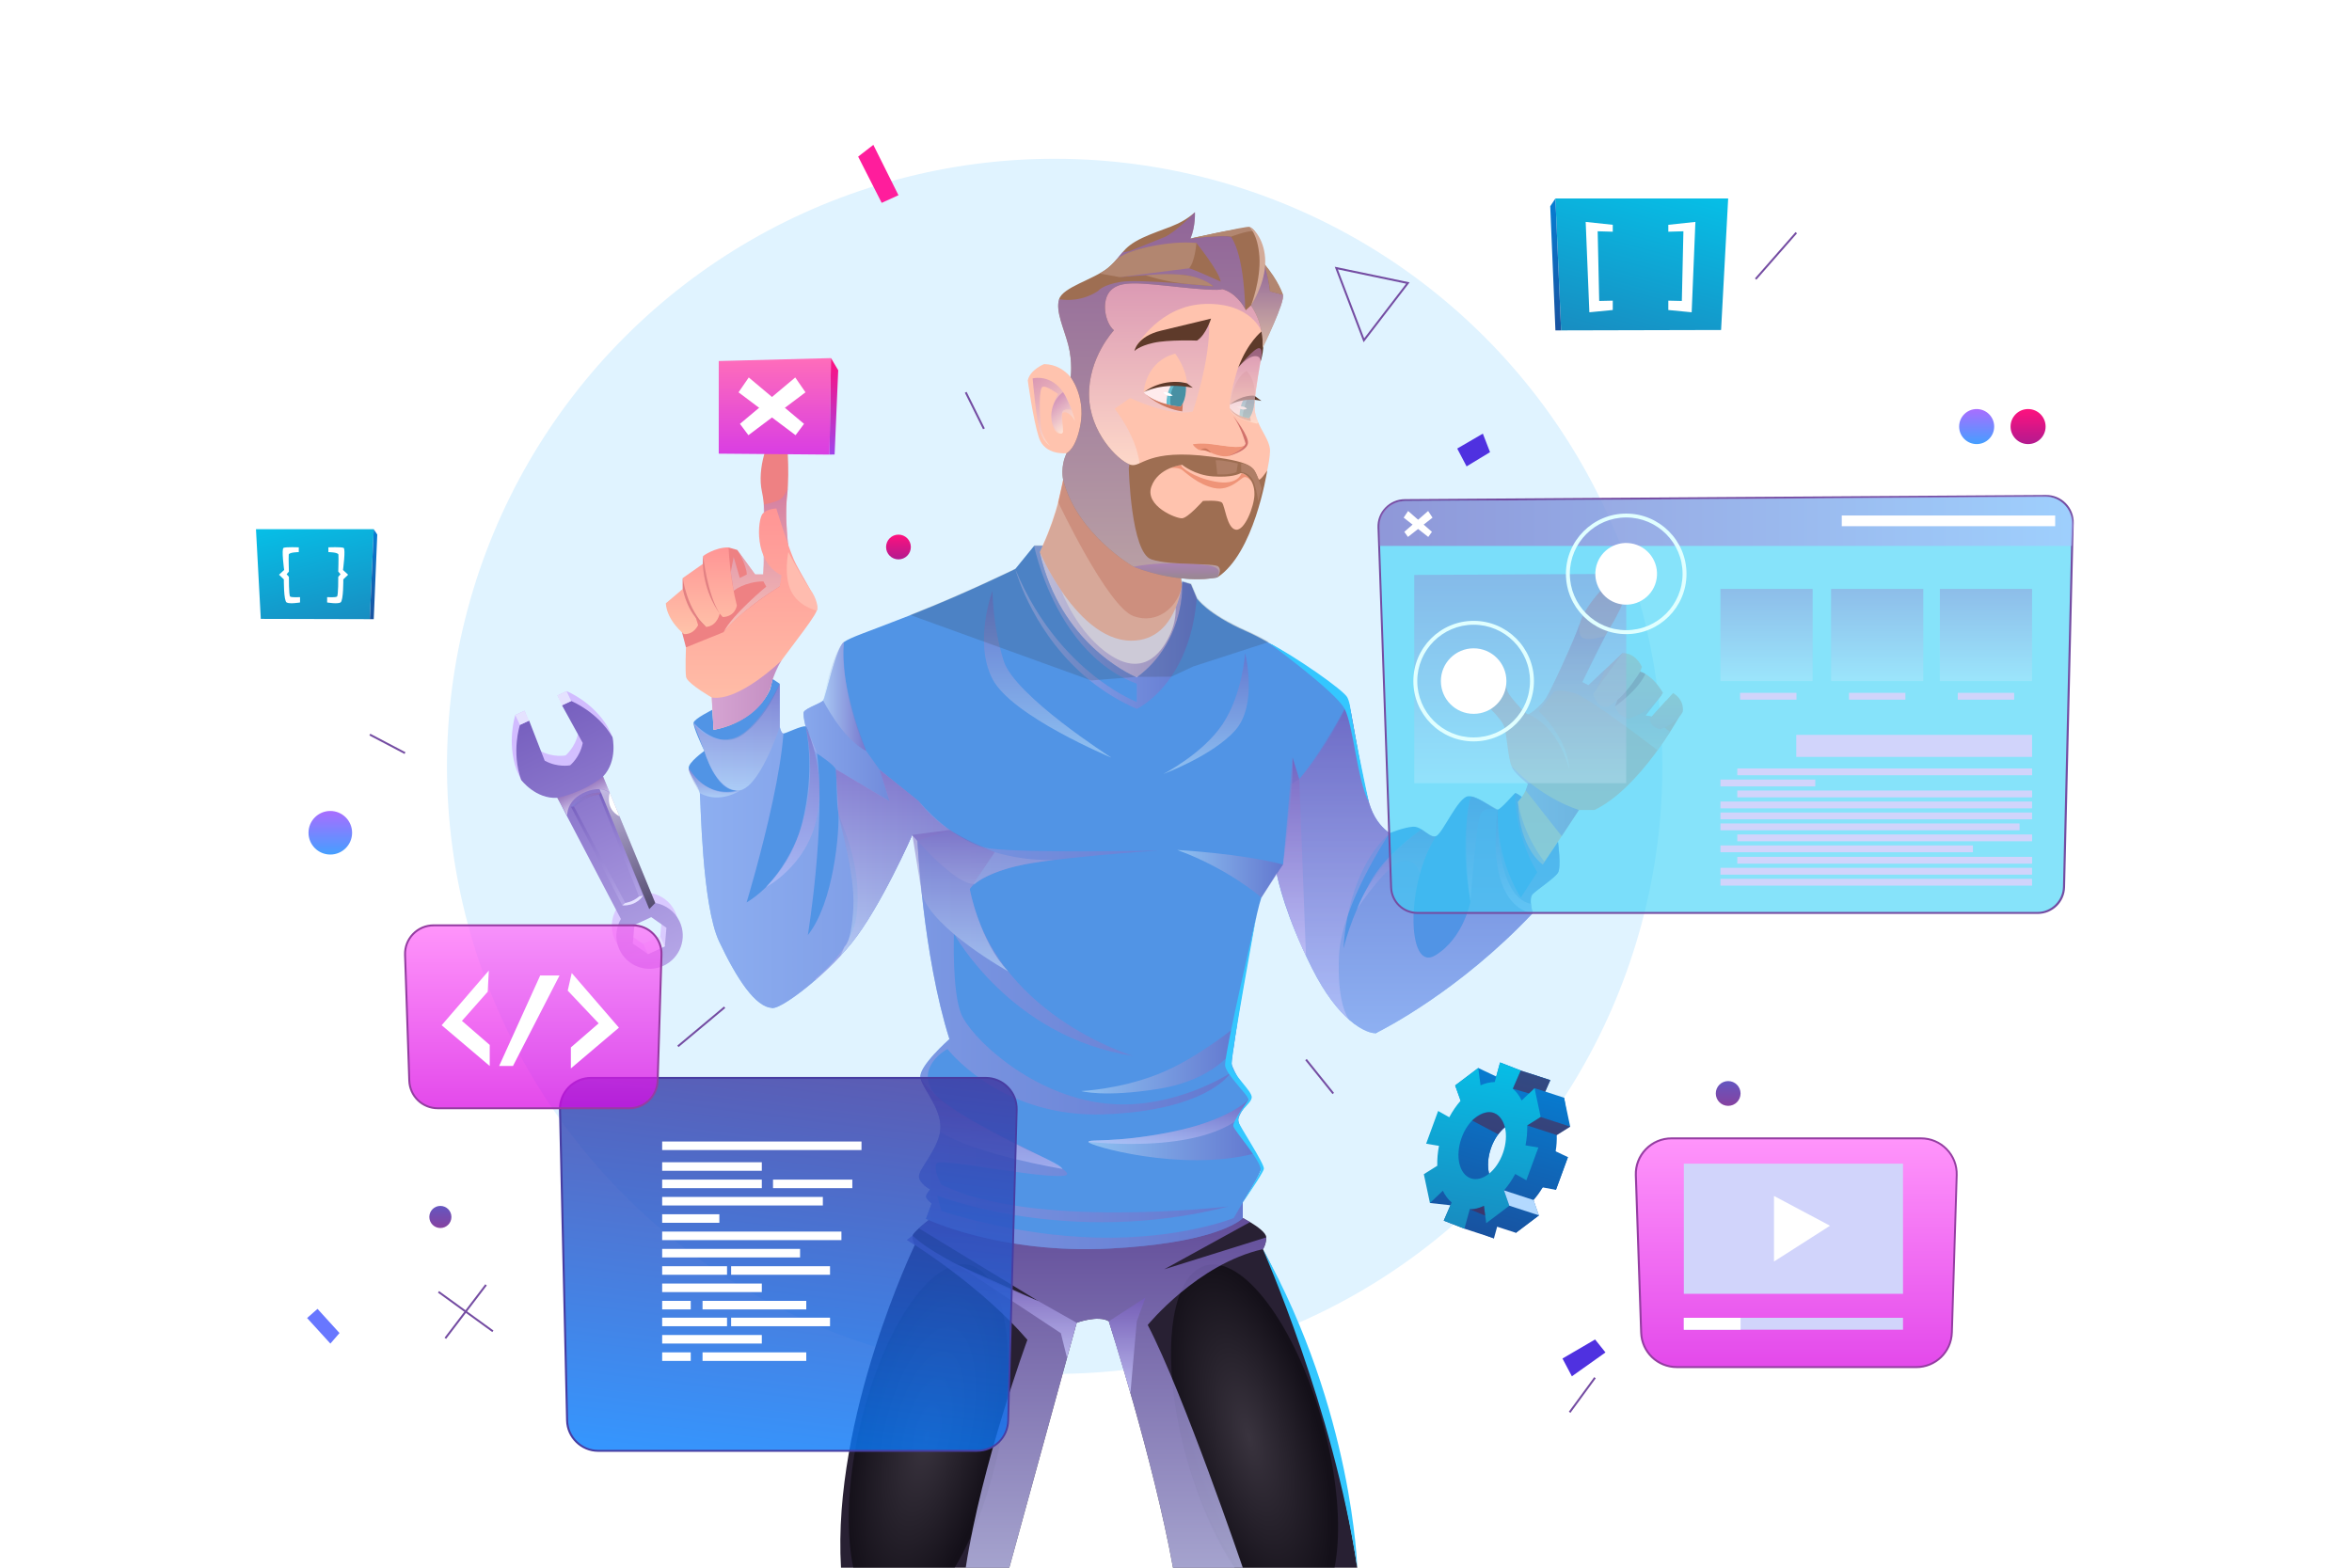 <svg viewBox="0 0 600 400" xmlns:xlink="http://www.w3.org/1999/xlink" xmlns="http://www.w3.org/2000/svg"><defs><style>.cls-1{fill:url(#_ÂÁ_Ï_ÌÌ_È_ËÂÌÚ_35);}.cls-1,.cls-2,.cls-3,.cls-4,.cls-5,.cls-6,.cls-7,.cls-8,.cls-9,.cls-10,.cls-11,.cls-12,.cls-13,.cls-14,.cls-15,.cls-16,.cls-17,.cls-18,.cls-19,.cls-20,.cls-21,.cls-22,.cls-23,.cls-24,.cls-25,.cls-26,.cls-27,.cls-28,.cls-29,.cls-30,.cls-31,.cls-32,.cls-33,.cls-34,.cls-35,.cls-36,.cls-37,.cls-38,.cls-39,.cls-40,.cls-41,.cls-42,.cls-43,.cls-44,.cls-45,.cls-46,.cls-47,.cls-48,.cls-49,.cls-50,.cls-51,.cls-52,.cls-53,.cls-54,.cls-55,.cls-56,.cls-57,.cls-58,.cls-59,.cls-60,.cls-61,.cls-62,.cls-63,.cls-64,.cls-65,.cls-66,.cls-67,.cls-68,.cls-69,.cls-70,.cls-71,.cls-72,.cls-73,.cls-74,.cls-75,.cls-76,.cls-77,.cls-78,.cls-79,.cls-80,.cls-81,.cls-82,.cls-83,.cls-84,.cls-85,.cls-86,.cls-87,.cls-88,.cls-89,.cls-90,.cls-91,.cls-92,.cls-93,.cls-94,.cls-95,.cls-96,.cls-97,.cls-98,.cls-99,.cls-100,.cls-101,.cls-102,.cls-103,.cls-104,.cls-105,.cls-106,.cls-107,.cls-108,.cls-109,.cls-110,.cls-111{stroke-width:0px;}.cls-1,.cls-2,.cls-3,.cls-4,.cls-5,.cls-6,.cls-7,.cls-8,.cls-9,.cls-10,.cls-12,.cls-13,.cls-14,.cls-16,.cls-17,.cls-18,.cls-19,.cls-20,.cls-21,.cls-22,.cls-23,.cls-24,.cls-25,.cls-28,.cls-31,.cls-32,.cls-33,.cls-41,.cls-42,.cls-45,.cls-46,.cls-47,.cls-48,.cls-49,.cls-50,.cls-51,.cls-57,.cls-58,.cls-59,.cls-60,.cls-61,.cls-62,.cls-67,.cls-108,.cls-109,.cls-110,.cls-111{mix-blend-mode:multiply;}.cls-1,.cls-2,.cls-3,.cls-4,.cls-5,.cls-6,.cls-7,.cls-8,.cls-9,.cls-66{opacity:.6;}.cls-2{fill:url(#_ÂÁ_Ï_ÌÌ_È_ËÂÌÚ_48);}.cls-3{fill:url(#_ÂÁ_Ï_ÌÌ_È_ËÂÌÚ_52);}.cls-4{fill:url(#_ÂÁ_Ï_ÌÌ_È_ËÂÌÚ_89);}.cls-5{fill:url(#_ÂÁ_Ï_ÌÌ_È_ËÂÌÚ_48-5);}.cls-6{fill:url(#_ÂÁ_Ï_ÌÌ_È_ËÂÌÚ_48-3);}.cls-7{fill:url(#_ÂÁ_Ï_ÌÌ_È_ËÂÌÚ_48-2);}.cls-8{fill:url(#_ÂÁ_Ï_ÌÌ_È_ËÂÌÚ_48-4);}.cls-9{fill:url(#_ÂÁ_Ï_ÌÌ_È_ËÂÌÚ_48-6);}.cls-10{fill:url(#_ÂÁ_Ï_ÌÌ_È_ËÂÌÚ_85);}.cls-10,.cls-41,.cls-42,.cls-108,.cls-109,.cls-110{opacity:.3;}.cls-11{fill:#b3d9ff;}.cls-11,.cls-16,.cls-26,.cls-27,.cls-52,.cls-53,.cls-54,.cls-55,.cls-56{fill-rule:evenodd;}.cls-11,.cls-112{mix-blend-mode:soft-light;}.cls-12{fill:#d1d4fb;}.cls-13{fill:url(#_ÂÁ_Ï_ÌÌ_È_ËÂÌÚ_94);}.cls-13,.cls-14{opacity:.62;}.cls-14{fill:url(#_ÂÁ_Ï_ÌÌ_È_ËÂÌÚ_27);}.cls-113{clip-path:url(#clippath);}.cls-15{fill:none;}.cls-16{fill:#601734;}.cls-16,.cls-17,.cls-18,.cls-19,.cls-20,.cls-21,.cls-22,.cls-23,.cls-24,.cls-25,.cls-28,.cls-29,.cls-46,.cls-47,.cls-48,.cls-49,.cls-50,.cls-51,.cls-57,.cls-58,.cls-59,.cls-60,.cls-61,.cls-63,.cls-64{opacity:.5;}.cls-17{fill:url(#_ÂÁ_Ï_ÌÌ_È_ËÂÌÚ_397);}.cls-18{fill:url(#_ÂÁ_Ï_ÌÌ_È_ËÂÌÚ_4-3);}.cls-19{fill:url(#_ÂÁ_Ï_ÌÌ_È_ËÂÌÚ_4-4);}.cls-20{fill:url(#_ÂÁ_Ï_ÌÌ_È_ËÂÌÚ_4-7);}.cls-21{fill:url(#_ÂÁ_Ï_ÌÌ_È_ËÂÌÚ_4-6);}.cls-22{fill:url(#_ÂÁ_Ï_ÌÌ_È_ËÂÌÚ_4-9);}.cls-23{fill:url(#_ÂÁ_Ï_ÌÌ_È_ËÂÌÚ_4-8);}.cls-24{fill:url(#_ÂÁ_Ï_ÌÌ_È_ËÂÌÚ_4-5);}.cls-25{fill:url(#_ÂÁ_Ï_ÌÌ_È_ËÂÌÚ_4-2);}.cls-26{fill:url(#_ÂÁ_Ï_ÌÌ_È_ËÂÌÚ_107);}.cls-27{fill:url(#_ÂÁ_Ï_ÌÌ_È_ËÂÌÚ_206);}.cls-28{fill:url(#_ÂÁ_Ï_ÌÌ_È_ËÂÌÚ_4);}.cls-29{fill:url(#_ÂÁ_Ï_ÌÌ_È_ËÂÌÚ_83-2);}.cls-29,.cls-63,.cls-64{mix-blend-mode:screen;}.cls-30{fill:url(#_ÂÁ_Ï_ÌÌ_È_ËÂÌÚ_97-2);}.cls-30,.cls-65{opacity:.73;}.cls-31{fill:url(#_ÂÁ_Ï_ÌÌ_È_ËÂÌÚ_70-2);}.cls-31,.cls-32,.cls-33,.cls-111{opacity:.76;}.cls-32{fill:url(#_ÂÁ_Ï_ÌÌ_È_ËÂÌÚ_70-8);}.cls-33{fill:url(#_ÂÁ_Ï_ÌÌ_È_ËÂÌÚ_70-3);}.cls-34{fill:url(#_ÂÁ_Ï_ÌÌ_È_ËÂÌÚ_322);}.cls-35{fill:url(#_ÂÁ_Ï_ÌÌ_È_ËÂÌÚ_302);}.cls-36{fill:url(#_ÂÁ_Ï_ÌÌ_È_ËÂÌÚ_28-2);}.cls-37{fill:url(#_ÂÁ_Ï_ÌÌ_È_ËÂÌÚ_25-2);}.cls-38{fill:url(#_ÂÁ_Ï_ÌÌ_È_ËÂÌÚ_71-3);}.cls-39{fill:url(#_ÂÁ_Ï_ÌÌ_È_ËÂÌÚ_71-2);}.cls-40{fill:url(#_ÂÁ_Ï_ÌÌ_È_ËÂÌÚ_64-2);}.cls-41{fill:url(#_ÂÁ_Ï_ÌÌ_È_ËÂÌÚ_70-10);}.cls-42{fill:url(#_ÂÁ_Ï_ÌÌ_È_ËÂÌÚ_70-13);}.cls-43{fill:url(#_ÂÁ_Ï_ÌÌ_È_ËÂÌÚ_302-2);}.cls-44{fill:url(#_ÂÁ_Ï_ÌÌ_È_ËÂÌÚ_322-2);}.cls-45{fill:url(#_ÂÁ_Ï_ÌÌ_È_ËÂÌÚ_73);}.cls-45,.cls-67{opacity:.91;}.cls-46{fill:url(#_ÂÁ_Ï_ÌÌ_È_ËÂÌÚ_70-9);}.cls-47{fill:url(#_ÂÁ_Ï_ÌÌ_È_ËÂÌÚ_70-7);}.cls-48{fill:url(#_ÂÁ_Ï_ÌÌ_È_ËÂÌÚ_70-4);}.cls-49{fill:url(#_ÂÁ_Ï_ÌÌ_È_ËÂÌÚ_70-6);}.cls-50{fill:url(#_ÂÁ_Ï_ÌÌ_È_ËÂÌÚ_70-5);}.cls-51{fill:url(#_ÂÁ_Ï_ÌÌ_È_ËÂÌÚ_4-10);}.cls-52{fill:url(#_ÂÁ_Ï_ÌÌ_È_ËÂÌÚ_107-3);}.cls-53{fill:url(#_ÂÁ_Ï_ÌÌ_È_ËÂÌÚ_107-2);}.cls-54{fill:url(#_ÂÁ_Ï_ÌÌ_È_ËÂÌÚ_206-4);}.cls-55{fill:url(#_ÂÁ_Ï_ÌÌ_È_ËÂÌÚ_206-2);}.cls-56{fill:url(#_ÂÁ_Ï_ÌÌ_È_ËÂÌÚ_206-3);}.cls-57{fill:url(#_ÂÁ_Ï_ÌÌ_È_ËÂÌÚ_70-12);}.cls-58{fill:url(#_ÂÁ_Ï_ÌÌ_È_ËÂÌÚ_70-11);}.cls-59{fill:url(#_ÂÁ_Ï_ÌÌ_È_ËÂÌÚ_70-15);}.cls-60{fill:url(#_ÂÁ_Ï_ÌÌ_È_ËÂÌÚ_70-16);}.cls-61{fill:url(#_ÂÁ_Ï_ÌÌ_È_ËÂÌÚ_70-14);}.cls-62{fill:#393c47;opacity:.2;}.cls-63{fill:url(#_ÂÁ_Ï_ÌÌ_È_ËÂÌÚ_83);}.cls-64{fill:url(#_ÂÁ_Ï_ÌÌ_È_ËÂÌÚ_95);}.cls-65{fill:url(#_ÂÁ_Ï_ÌÌ_È_ËÂÌÚ_97);}.cls-114{isolation:isolate;}.cls-66{fill:#36d1f7;}.cls-67{fill:url(#_ÂÁ_Ï_ÌÌ_È_ËÂÌÚ_73-2);}.cls-68{fill:#f3edfb;}.cls-69{fill:#5e3a2a;}.cls-70{fill:#4890a3;}.cls-71{fill:#5194e5;}.cls-72{fill:#282033;}.cls-73{fill:#4f31e0;}.cls-74{fill:#473da2;}.cls-75{fill:#953da2;}.cls-76{fill:#34c7ff;}.cls-77{fill:#d2726c;}.cls-78{fill:#cc765c;}.cls-79{fill:#e28183;}.cls-80{fill:#e0f3ff;}.cls-81{fill:#e0ffff;}.cls-82{fill:#d3aa98;}.cls-83{fill:#af7e66;}.cls-84{fill:#b28670;}.cls-85{fill:#9e6e52;}.cls-86{fill:#65bbce;}.cls-87{fill:#ff1d9c;}.cls-88{fill:#744ca2;}.cls-89{fill:#f2a48c;}.cls-90{fill:#f1f1f4;}.cls-91{fill:#fff;}.cls-92{fill:#ef9478;}.cls-93{fill:#ffebed;}.cls-94{fill:#e5e2ff;}.cls-95{fill:#ee8183;}.cls-96{fill:#ffc3ae;}.cls-97{fill:#ffbcaf;}.cls-98{fill:#efac97;}.cls-99{fill:#6877ff;}.cls-100{fill:url(#_ÂÁ_Ï_ÌÌ_È_ËÂÌÚ_25);}.cls-101{fill:url(#_ÂÁ_Ï_ÌÌ_È_ËÂÌÚ_29);}.cls-102{fill:url(#_ÂÁ_Ï_ÌÌ_È_ËÂÌÚ_28);}.cls-103{fill:url(#_ÂÁ_Ï_ÌÌ_È_ËÂÌÚ_71);}.cls-104{fill:url(#_ÂÁ_Ï_ÌÌ_È_ËÂÌÚ_14);}.cls-105{fill:url(#_ÂÁ_Ï_ÌÌ_È_ËÂÌÚ_64);}.cls-106{fill:url(#_ÂÁ_Ï_ÌÌ_È_ËÂÌÚ_65);}.cls-107{fill:url(#_ÂÁ_Ï_ÌÌ_È_ËÂÌÚ_115);opacity:.81;}.cls-108{fill:url(#_ÂÁ_Ï_ÌÌ_È_ËÂÌÚ_85-2);}.cls-109{fill:url(#_ÂÁ_Ï_ÌÌ_È_ËÂÌÚ_85-4);}.cls-110{fill:url(#_ÂÁ_Ï_ÌÌ_È_ËÂÌÚ_85-3);}.cls-111{fill:url(#_ÂÁ_Ï_ÌÌ_È_ËÂÌÚ_70);}</style><clipPath id="clippath"><rect height="400" width="600" class="cls-15"></rect></clipPath><linearGradient gradientUnits="userSpaceOnUse" gradientTransform="translate(-75.05 53.74) rotate(-25.04)" y2="204.01" x2="139.84" y1="275.2" x1="139.84" id="_ÂÁ_Ï_ÌÌ_È_ËÂÌÚ_29"><stop stop-color="#dbccff" offset="0"></stop><stop stop-color="#d1bbff" offset="1"></stop></linearGradient><linearGradient gradientUnits="userSpaceOnUse" gradientTransform="translate(-75.05 53.74) rotate(-25.04)" y2="206.79" x2="139.83" y1="277.98" x1="139.83" id="_ÂÁ_Ï_ÌÌ_È_ËÂÌÚ_28"><stop stop-color="#b5a6e7" offset="0"></stop><stop stop-color="#7760bf" offset="1"></stop></linearGradient><linearGradient xlink:href="#_ÂÁ_Ï_ÌÌ_È_ËÂÌÚ_28" y2="230.27" x2="139.83" y1="260.28" x1="139.83" id="_ÂÁ_Ï_ÌÌ_È_ËÂÌÚ_28-2"></linearGradient><linearGradient gradientUnits="userSpaceOnUse" gradientTransform="translate(-75.05 53.74) rotate(-25.04)" y2="230.87" x2="144.09" y1="230.87" x1="135.57" id="_ÂÁ_Ï_ÌÌ_È_ËÂÌÚ_27"><stop stop-color="#8b8be0" offset="0"></stop><stop stop-color="#a177b7" offset="1"></stop></linearGradient><linearGradient gradientUnits="userSpaceOnUse" gradientTransform="translate(-75.05 53.74) rotate(-25.04)" y2="227.69" x2="139.83" y1="232.85" x1="139.83" id="_ÂÁ_Ï_ÌÌ_È_ËÂÌÚ_94"><stop stop-color="#fff" offset="0"></stop><stop stop-color="#a177b7" offset="1"></stop></linearGradient><linearGradient gradientUnits="userSpaceOnUse" gradientTransform="translate(-75.05 53.74) rotate(-25.04)" y2="230.26" x2="144.34" y1="263.34" x1="144.34" id="_ÂÁ_Ï_ÌÌ_È_ËÂÌÚ_95"><stop stop-color="#000" offset="0"></stop><stop stop-color="#fff" offset="1"></stop></linearGradient><radialGradient gradientUnits="userSpaceOnUse" gradientTransform="translate(868.53 213.73) rotate(90) scale(.66 1.71)" r="27.03" fy="368.65" fx="232.5" cy="368.65" cx="232.5" id="_ÂÁ_Ï_ÌÌ_È_ËÂÌÚ_83"><stop stop-color="#4b474b" offset="0"></stop><stop stop-color="#000" offset="1"></stop></radialGradient><radialGradient xlink:href="#_ÂÁ_Ï_ÌÌ_È_ËÂÌÚ_83" gradientTransform="translate(87.07 -237.04) scale(.66 1.71) skewX(-.01)" r="27.03" fy="352.81" fx="351.33" cy="352.81" cx="351.33" id="_ÂÁ_Ï_ÌÌ_È_ËÂÌÚ_83-2"></radialGradient><linearGradient gradientUnits="userSpaceOnUse" y2="310.79" x2="277.16" y1="400" x1="277.16" id="_ÂÁ_Ï_ÌÌ_È_ËÂÌÚ_70"><stop stop-color="#ccf" offset="0"></stop><stop stop-color="#755cbb" offset="1"></stop></linearGradient><linearGradient xlink:href="#_ÂÁ_Ï_ÌÌ_È_ËÂÌÚ_70" y2="331.06" x2="287.55" y1="355.4" x1="287.55" id="_ÂÁ_Ï_ÌÌ_È_ËÂÌÚ_70-2"></linearGradient><linearGradient xlink:href="#_ÂÁ_Ï_ÌÌ_È_ËÂÌÚ_70" y2="322.61" x2="259.36" y1="346.45" x1="259.36" id="_ÂÁ_Ï_ÌÌ_È_ËÂÌÚ_70-3"></linearGradient><linearGradient xlink:href="#_ÂÁ_Ï_ÌÌ_È_ËÂÌÚ_70" y2="158.61" x2="301.87" y1="158.61" x1="265.21" id="_ÂÁ_Ï_ÌÌ_È_ËÂÌÚ_70-4"></linearGradient><linearGradient xlink:href="#_ÂÁ_Ï_ÌÌ_È_ËÂÌÚ_70" y2="206.92" x2="242.29" y1="206.92" x1="198.59" id="_ÂÁ_Ï_ÌÌ_È_ËÂÌÚ_70-5"></linearGradient><linearGradient gradientUnits="userSpaceOnUse" y2="139.69" x2="178.92" y1="161.82" x1="178.92" id="_ÂÁ_Ï_ÌÌ_È_ËÂÌÚ_71"><stop stop-color="#ffc2a9" offset=".02"></stop><stop stop-color="#ff9595" offset="1"></stop></linearGradient><linearGradient gradientUnits="userSpaceOnUse" y2="124.67" x2="192.86" y1="161.29" x1="192.86" id="_ÂÁ_Ï_ÌÌ_È_ËÂÌÚ_48"><stop stop-color="#ffeadb" offset="0"></stop><stop stop-color="#c27cb6" offset=".99"></stop></linearGradient><linearGradient xlink:href="#_ÂÁ_Ï_ÌÌ_È_ËÂÌÚ_71" y2="129.75" x2="191.67" y1="186.21" x1="191.67" id="_ÂÁ_Ï_ÌÌ_È_ËÂÌÚ_71-2"></linearGradient><linearGradient gradientUnits="userSpaceOnUse" y2="177.4" x2="199.32" y1="177.4" x1="181.57" id="_ÂÁ_Ï_ÌÌ_È_ËÂÌÚ_73"><stop stop-color="#d1a1d6" offset=".02"></stop><stop stop-color="#bd89c4" offset=".99"></stop></linearGradient><linearGradient xlink:href="#_ÂÁ_Ï_ÌÌ_È_ËÂÌÚ_71" y2="145.1" x2="399" y1="220.6" x1="399" id="_ÂÁ_Ï_ÌÌ_È_ËÂÌÚ_71-3"></linearGradient><linearGradient xlink:href="#_ÂÁ_Ï_ÌÌ_È_ËÂÌÚ_48" y2="158.9" x2="407.92" y1="196.41" x1="407.92" id="_ÂÁ_Ï_ÌÌ_È_ËÂÌÚ_48-2"></linearGradient><linearGradient gradientUnits="userSpaceOnUse" y2="166.65" x2="415.32" y1="183.46" x1="415.32" id="_ÂÁ_Ï_ÌÌ_È_ËÂÌÚ_64"><stop stop-color="#ffb0b0" offset="0"></stop><stop stop-color="#ffc2a9" offset=".98"></stop></linearGradient><linearGradient xlink:href="#_ÂÁ_Ï_ÌÌ_È_ËÂÌÚ_64" y2="176.83" x2="425.07" y1="186.05" x1="425.07" id="_ÂÁ_Ï_ÌÌ_È_ËÂÌÚ_64-2"></linearGradient><linearGradient xlink:href="#_ÂÁ_Ï_ÌÌ_È_ËÂÌÚ_73" y2="204.43" x2="402.78" y1="204.43" x1="385.63" id="_ÂÁ_Ï_ÌÌ_È_ËÂÌÚ_73-2"></linearGradient><linearGradient xlink:href="#_ÂÁ_Ï_ÌÌ_È_ËÂÌÚ_70" y2="179.11" x2="361.76" y1="263.62" x1="361.76" id="_ÂÁ_Ï_ÌÌ_È_ËÂÌÚ_70-6"></linearGradient><linearGradient xlink:href="#_ÂÁ_Ï_ÌÌ_È_ËÂÌÚ_70" y2="246.59" x2="317.04" y1="246.59" x1="175.69" id="_ÂÁ_Ï_ÌÌ_È_ËÂÌÚ_70-7"></linearGradient><linearGradient gradientUnits="userSpaceOnUse" y2="222.94" x2="327.32" y1="222.94" x1="300.31" id="_ÂÁ_Ï_ÌÌ_È_ËÂÌÚ_4"><stop stop-color="#ccedff" offset="0"></stop><stop stop-color="#755cbb" offset="1"></stop></linearGradient><linearGradient xlink:href="#_ÂÁ_Ï_ÌÌ_È_ËÂÌÚ_4" y2="270.36" x2="315.51" y1="270.36" x1="275.8" id="_ÂÁ_Ï_ÌÌ_È_ËÂÌÚ_4-2"></linearGradient><linearGradient xlink:href="#_ÂÁ_Ï_ÌÌ_È_ËÂÌÚ_4" y2="288.31" x2="320.06" y1="288.31" x1="277.64" id="_ÂÁ_Ï_ÌÌ_È_ËÂÌÚ_4-3"></linearGradient><linearGradient xlink:href="#_ÂÁ_Ï_ÌÌ_È_ËÂÌÚ_4" y2="196.25" x2="241.13" y1="243.86" x1="241.13" id="_ÂÁ_Ï_ÌÌ_È_ËÂÌÚ_4-4"></linearGradient><linearGradient xlink:href="#_ÂÁ_Ï_ÌÌ_È_ËÂÌÚ_4" y2="211.77" x2="244.96" y1="247.86" x1="244.96" id="_ÂÁ_Ï_ÌÌ_È_ËÂÌÚ_4-5"></linearGradient><linearGradient xlink:href="#_ÂÁ_Ï_ÌÌ_È_ËÂÌÚ_4" y2="174.46" x2="187.93" y1="201.73" x1="187.93" id="_ÂÁ_Ï_ÌÌ_È_ËÂÌÚ_4-6"></linearGradient><linearGradient xlink:href="#_ÂÁ_Ï_ÌÌ_È_ËÂÌÚ_4" y2="177.72" x2="220.98" y1="177.72" x1="209.99" id="_ÂÁ_Ï_ÌÌ_È_ËÂÌÚ_4-7"></linearGradient><linearGradient xlink:href="#_ÂÁ_Ï_ÌÌ_È_ËÂÌÚ_70" y2="193.32" x2="329.45" y1="243.86" x1="329.45" id="_ÂÁ_Ï_ÌÌ_È_ËÂÌÚ_70-8"></linearGradient><linearGradient xlink:href="#_ÂÁ_Ï_ÌÌ_È_ËÂÌÚ_70" y2="206.58" x2="386.27" y1="232.99" x1="386.27" id="_ÂÁ_Ï_ÌÌ_È_ËÂÌÚ_70-9"></linearGradient><linearGradient xlink:href="#_ÂÁ_Ï_ÌÌ_È_ËÂÌÚ_70" y2="211.62" x2="356.32" y1="231.81" x1="356.32" id="_ÂÁ_Ï_ÌÌ_È_ËÂÌÚ_70-10"></linearGradient><linearGradient xlink:href="#_ÂÁ_Ï_ÌÌ_È_ËÂÌÚ_4" y2="195.97" x2="182.22" y1="203.47" x1="182.22" id="_ÂÁ_Ï_ÌÌ_È_ËÂÌÚ_4-8"></linearGradient><linearGradient xlink:href="#_ÂÁ_Ï_ÌÌ_È_ËÂÌÚ_70" y2="185.35" x2="202.25" y1="226.33" x1="202.25" id="_ÂÁ_Ï_ÌÌ_È_ËÂÌÚ_70-11"></linearGradient><linearGradient xlink:href="#_ÂÁ_Ï_ÌÌ_È_ËÂÌÚ_4" y2="166.65" x2="307.67" y1="197.48" x1="307.67" id="_ÂÁ_Ï_ÌÌ_È_ËÂÌÚ_4-9"></linearGradient><linearGradient xlink:href="#_ÂÁ_Ï_ÌÌ_È_ËÂÌÚ_4" y2="150.76" x2="267.27" y1="193.32" x1="267.27" id="_ÂÁ_Ï_ÌÌ_È_ËÂÌÚ_4-10"></linearGradient><linearGradient xlink:href="#_ÂÁ_Ï_ÌÌ_È_ËÂÌÚ_70" y2="160.08" x2="305.29" y1="160.08" x1="259.03" id="_ÂÁ_Ï_ÌÌ_È_ËÂÌÚ_70-12"></linearGradient><linearGradient xlink:href="#_ÂÁ_Ï_ÌÌ_È_ËÂÌÚ_70" y2="203.21" x2="377.95" y1="229.98" x1="377.95" id="_ÂÁ_Ï_ÌÌ_È_ËÂÌÚ_70-13"></linearGradient><linearGradient xlink:href="#_ÂÁ_Ï_ÌÌ_È_ËÂÌÚ_70" y2="179.11" x2="340.11" y1="260.18" x1="340.11" id="_ÂÁ_Ï_ÌÌ_È_ËÂÌÚ_70-14"></linearGradient><linearGradient xlink:href="#_ÂÁ_Ï_ÌÌ_È_ËÂÌÚ_70" y2="275.02" x2="252.95" y1="298.26" x1="252.95" id="_ÂÁ_Ï_ÌÌ_È_ËÂÌÚ_70-15"></linearGradient><linearGradient xlink:href="#_ÂÁ_Ï_ÌÌ_È_ËÂÌÚ_70" y2="280.59" x2="298.09" y1="291.88" x1="298.09" id="_ÂÁ_Ï_ÌÌ_È_ËÂÌÚ_70-16"></linearGradient><linearGradient xlink:href="#_ÂÁ_Ï_ÌÌ_È_ËÂÌÚ_48" y2="70.73" x2="299.71" y1="120.46" x1="299.71" id="_ÂÁ_Ï_ÌÌ_È_ËÂÌÚ_48-3"></linearGradient><linearGradient xlink:href="#_ÂÁ_Ï_ÌÌ_È_ËÂÌÚ_48" y2="88.82" x2="317.76" y1="108.11" x1="317.76" id="_ÂÁ_Ï_ÌÌ_È_ËÂÌÚ_48-4"></linearGradient><linearGradient gradientUnits="userSpaceOnUse" y2="67.22" x2="323.23" y1="88.82" x1="323.23" id="_ÂÁ_Ï_ÌÌ_È_ËÂÌÚ_35"><stop stop-color="#ffeadb" offset="0"></stop><stop stop-color="#8860c7" offset=".99"></stop></linearGradient><linearGradient gradientUnits="userSpaceOnUse" y2="54.15" x2="293.79" y1="147.78" x1="293.79" id="_ÂÁ_Ï_ÌÌ_È_ËÂÌÚ_52"><stop stop-color="#ccc2db" offset="0"></stop><stop stop-color="#8860c7" offset=".99"></stop></linearGradient><linearGradient gradientUnits="userSpaceOnUse" y2="143.74" x2="300.07" y1="147.76" x1="300.07" id="_ÂÁ_Ï_ÌÌ_È_ËÂÌÚ_397"><stop stop-color="#776d7e" offset="0"></stop><stop stop-color="#9d68c2" offset="1"></stop></linearGradient><linearGradient xlink:href="#_ÂÁ_Ï_ÌÌ_È_ËÂÌÚ_48" y2="97.77" x2="261.93" y1="110.26" x1="272.13" id="_ÂÁ_Ï_ÌÌ_È_ËÂÌÚ_48-5"></linearGradient><linearGradient xlink:href="#_ÂÁ_Ï_ÌÌ_È_ËÂÌÚ_48" y2="102.51" x2="268.18" y1="108.65" x1="273.2" id="_ÂÁ_Ï_ÌÌ_È_ËÂÌÚ_48-6"></linearGradient><linearGradient gradientUnits="userSpaceOnUse" y2="132.95" x2="528.85" y1="132.95" x1="351.8" id="_ÂÁ_Ï_ÌÌ_È_ËÂÌÚ_89"><stop stop-color="#9d68c2" offset="0"></stop><stop stop-color="#aec2ff" offset="1"></stop></linearGradient><linearGradient gradientUnits="userSpaceOnUse" y2="146.42" x2="387.81" y1="199.82" x1="387.81" id="_ÂÁ_Ï_ÌÌ_È_ËÂÌÚ_85"><stop stop-color="#ccedff" offset="0"></stop><stop stop-color="#9d68c2" offset="1"></stop></linearGradient><linearGradient xlink:href="#_ÂÁ_Ï_ÌÌ_È_ËÂÌÚ_85" y2="150.26" x2="478.87" y1="173.78" x1="478.87" id="_ÂÁ_Ï_ÌÌ_È_ËÂÌÚ_85-2"></linearGradient><linearGradient xlink:href="#_ÂÁ_Ï_ÌÌ_È_ËÂÌÚ_85" y2="150.26" x2="506.63" y1="173.78" x1="506.63" id="_ÂÁ_Ï_ÌÌ_È_ËÂÌÚ_85-3"></linearGradient><linearGradient xlink:href="#_ÂÁ_Ï_ÌÌ_È_ËÂÌÚ_85" y2="150.26" x2="450.66" y1="173.78" x1="450.66" id="_ÂÁ_Ï_ÌÌ_È_ËÂÌÚ_85-4"></linearGradient><linearGradient gradientUnits="userSpaceOnUse" y2="91.37" x2="197.67" y1="115.99" x1="197.67" id="_ÂÁ_Ï_ÌÌ_È_ËÂÌÚ_65"><stop stop-color="#d93de3" offset="0"></stop><stop stop-color="#ff6dba" offset="1"></stop></linearGradient><linearGradient gradientUnits="userSpaceOnUse" y2="91.37" x2="212.72" y1="115.99" x1="212.72" id="_ÂÁ_Ï_ÌÌ_È_ËÂÌÚ_14"><stop stop-color="#a242ea" offset="0"></stop><stop stop-color="#fe117e" offset="1"></stop></linearGradient><linearGradient gradientUnits="userSpaceOnUse" y2="269.36" x2="206.71" y1="375.37" x1="193.4" id="_ÂÁ_Ï_ÌÌ_È_ËÂÌÚ_115"><stop stop-color="#067eff" offset="0"></stop><stop stop-color="#3e37a0" offset="1"></stop></linearGradient><linearGradient gradientUnits="userSpaceOnUse" y2="104.37" x2="504.25" y1="113.31" x1="504.25" id="_ÂÁ_Ï_ÌÌ_È_ËÂÌÚ_302"><stop stop-color="#459fff" offset="0"></stop><stop stop-color="#a96dff" offset="1"></stop></linearGradient><linearGradient xlink:href="#_ÂÁ_Ï_ÌÌ_È_ËÂÌÚ_302" y2="206.92" x2="84.26" y1="218.04" x1="84.26" id="_ÂÁ_Ï_ÌÌ_È_ËÂÌÚ_302-2"></linearGradient><linearGradient gradientUnits="userSpaceOnUse" y2="104.37" x2="517.37" y1="113.31" x1="517.37" id="_ÂÁ_Ï_ÌÌ_È_ËÂÌÚ_322"><stop stop-color="#b31a8f" offset="0"></stop><stop stop-color="#fe117e" offset="1"></stop></linearGradient><linearGradient xlink:href="#_ÂÁ_Ï_ÌÌ_È_ËÂÌÚ_322" y2="136.41" x2="229.2" y1="142.73" x1="229.2" id="_ÂÁ_Ï_ÌÌ_È_ËÂÌÚ_322-2"></linearGradient><linearGradient gradientUnits="userSpaceOnUse" y2="275.84" x2="440.86" y1="282.16" x1="440.86" id="_ÂÁ_Ï_ÌÌ_È_ËÂÌÚ_25"><stop stop-color="#8642a0" offset="0"></stop><stop stop-color="#6456c0" offset="1"></stop></linearGradient><linearGradient xlink:href="#_ÂÁ_Ï_ÌÌ_È_ËÂÌÚ_25" y2="307.68" x2="112.34" y1="313.33" x1="112.34" id="_ÂÁ_Ï_ÌÌ_È_ËÂÌÚ_25-2"></linearGradient><linearGradient gradientUnits="userSpaceOnUse" y2="236.11" x2="136.04" y1="282.77" x1="136.04" id="_ÂÁ_Ï_ÌÌ_È_ËÂÌÚ_97"><stop stop-color="#d906e3" offset="0"></stop><stop stop-color="#ff6df9" offset="1"></stop></linearGradient><linearGradient xlink:href="#_ÂÁ_Ï_ÌÌ_È_ËÂÌÚ_97" y2="290.45" x2="458.23" y1="348.82" x1="458.23" id="_ÂÁ_Ï_ÌÌ_È_ËÂÌÚ_97-2"></linearGradient><linearGradient gradientUnits="userSpaceOnUse" gradientTransform="translate(63.63 -54.68) rotate(15.07)" y2="232.51" x2="399.35" y1="275.2" x1="404.32" id="_ÂÁ_Ï_ÌÌ_È_ËÂÌÚ_206"><stop stop-color="#1852a0" offset="0"></stop><stop stop-color="#067ed3" offset="1"></stop></linearGradient><linearGradient xlink:href="#_ÂÁ_Ï_ÌÌ_È_ËÂÌÚ_206" y2="231.62" x2="399.5" y1="275.37" x1="399.5" id="_ÂÁ_Ï_ÌÌ_È_ËÂÌÚ_206-2"></linearGradient><linearGradient gradientUnits="userSpaceOnUse" gradientTransform="translate(181.34 -235.91) rotate(19.3) scale(1 1.57)" y2="261.66" x2="358.72" y1="289.27" x1="361.94" id="_ÂÁ_Ï_ÌÌ_È_ËÂÌÚ_107"><stop stop-color="#188dc1" offset="0"></stop><stop stop-color="#06bfe7" offset="1"></stop></linearGradient><linearGradient xlink:href="#_ÂÁ_Ï_ÌÌ_È_ËÂÌÚ_107" gradientTransform="matrix(1,0,0,1,0,0)" y2="46.01" x2="423.68" y1="88.1" x1="412.35" id="_ÂÁ_Ï_ÌÌ_È_ËÂÌÚ_107-2"></linearGradient><linearGradient xlink:href="#_ÂÁ_Ï_ÌÌ_È_ËÂÌÚ_206" gradientTransform="matrix(1,0,0,1,0,0)" y2="51.86" x2="401.32" y1="83.24" x1="392.87" id="_ÂÁ_Ï_ÌÌ_È_ËÂÌÚ_206-3"></linearGradient><linearGradient xlink:href="#_ÂÁ_Ï_ÌÌ_È_ËÂÌÚ_107" gradientTransform="translate(206.66) rotate(-180) scale(1 -1)" y2="131.88" x2="129.65" y1="160.57" x1="121.92" id="_ÂÁ_Ï_ÌÌ_È_ËÂÌÚ_107-3"></linearGradient><linearGradient xlink:href="#_ÂÁ_Ï_ÌÌ_È_ËÂÌÚ_206" gradientTransform="translate(206.66) rotate(-180) scale(1 -1)" y2="135.87" x2="114.41" y1="157.26" x1="108.65" id="_ÂÁ_Ï_ÌÌ_È_ËÂÌÚ_206-4"></linearGradient></defs><g class="cls-114"><g id="illustration"><g class="cls-113"><rect height="400" width="600" class="cls-91"></rect><path d="m148.21,196.1c0-.25.13-.36.35-.36l6.71.2c.66.02,1.23.12,1.69.3.46.18.83.43,1.11.75.28.32.47.69.59,1.14s.17.93.15,1.47l-.06,1.84c-.02.54-.1,1.03-.24,1.46-.14.43-.36.8-.66,1.1-.3.3-.68.52-1.15.68-.47.15-1.04.22-1.7.2l-3.61-.11-.75-2.11h-.1s-.06,2.08-.06,2.08l-2.53-.08.26-8.57Zm2.34,6.33l4.29.13c.48.01.83-.08,1.04-.29.21-.21.32-.58.34-1.12l.05-1.5c.02-.56-.07-.94-.27-1.15-.2-.21-.54-.32-1.02-.33l-4.1-.12c-.06,0-.1.02-.14.05-.03.04-.05.08-.05.13l-.13,4.2Z" class="cls-90"></path><path d="m162.45,199.93h-.09s-.08,2.68-.08,2.68c0,.11.05.17.17.18l7.54.23-.07,2.32-9.89-.3c-.24,0-.35-.13-.35-.38l.25-8.21c0-.25.13-.36.37-.36l9.61.29c.25,0,.37.13.36.38l-.07,2.32-2.37.8h-.1s.04-1.19.04-1.19c0-.09-.04-.14-.12-.14l-5.07-.15c-.07,0-.11.02-.13.05-.02.04-.03.08-.03.12l-.03,1.12,4.18.13-.06,1.82-3.5-.11-.54-1.59Z" class="cls-90"></path><path d="m179.21,199.77h-.1s.03-.99.03-.99c0-.1-.04-.15-.14-.15l-4.72-.14c-.17,0-.29.03-.36.1-.07.07-.1.18-.11.32v.22c-.01.17.01.28.07.33.06.05.17.09.33.12l5.53.94c.35.06.65.15.89.25.24.11.44.25.59.42.15.17.25.38.31.63.06.25.08.54.07.88l-.02.71c-.01.37-.07.69-.17.97-.1.28-.25.51-.46.7-.21.19-.49.32-.82.41-.34.09-.75.12-1.24.11l-7.96-.24.07-2.32,7.14.22c.21,0,.36-.03.43-.1.07-.08.11-.21.12-.41v-.25c.01-.16-.01-.27-.06-.33-.05-.06-.15-.11-.31-.13l-5.34-.84c-.36-.06-.67-.14-.92-.25-.25-.11-.46-.24-.62-.41-.16-.17-.27-.37-.34-.61-.07-.24-.09-.52-.08-.85l.02-.63c.02-.65.21-1.14.56-1.49.36-.35.93-.51,1.74-.48l7.95.24c.25,0,.38.14.37.4l-.06,1.84-2.37.79Z" class="cls-90"></path><path d="m182.57,205.72l.27-8.94,2.53.08-.27,8.94-2.53-.08Z" class="cls-90"></path><path d="m194.49,202.25c0-.13,0-.27,0-.41,0-.14-.02-.27-.03-.38v-.11s2.51.08,2.51.08l-.13,4.39c0,.23-.11.34-.32.34l-6.73-.2c-.66-.02-1.23-.12-1.69-.3-.46-.18-.83-.43-1.11-.75-.28-.32-.48-.69-.59-1.14-.12-.44-.17-.93-.15-1.47l.06-1.84c.02-.54.1-1.03.24-1.46.14-.43.36-.8.66-1.1.3-.3.68-.52,1.15-.68.47-.15,1.04-.22,1.7-.2l6.69.2c.24,0,.35.13.35.38l-.06,1.93-2.37.79h-.1s.03-.86.03-.86c0-.08-.03-.12-.11-.13l-4.27-.13c-.25,0-.45,0-.62.05-.17.04-.31.11-.42.22-.11.11-.19.25-.25.44-.05.18-.09.41-.1.68l-.05,1.57c-.02.54.07.92.27,1.14.2.22.54.34,1.02.35l4.24.13c.09,0,.14-.04.14-.14l.04-1.36Z" class="cls-90"></path><path d="m202.31,197.37c.19,0,.32.04.4.1.08.06.14.15.21.28l3.2,6.53c.05.1.13.15.23.15h.13c.13,0,.2-.05.2-.19l.2-6.73,2.3.07-.26,8.59c0,.24-.12.35-.35.34l-3.64-.11c-.17,0-.3-.03-.38-.09-.08-.05-.16-.15-.23-.29l-3.32-6.52c-.05-.1-.12-.15-.23-.15h-.12c-.13,0-.2.06-.2.19l-.2,6.72-2.3-.07.26-8.58c0-.25.12-.36.35-.36l3.76.11Z" class="cls-90"></path><circle transform="translate(-59.46 247.52) rotate(-45)" r="155.02" cy="195.53" cx="269.05" class="cls-80"></circle><path d="m155.1,185.61c-3.81-6.56-10.55-9.26-10.55-9.26l-2.35,1.1,5.29,9.6c-.71,3.69-3.24,5.72-3.24,5.72v-.02s-3.19.64-6.47-1.19l-3.97-10.22-2.35,1.1s-2.25,6.9.33,14.04c0,0,1,2.31,1.18,2.52.93,1.09,3.36,2.34,8.06,2.05l16.2,30.91c-1.35,2.32-1.58,5.23-.36,7.83,1.98,4.24,7.02,6.07,11.26,4.09,4.24-1.98,6.07-7.02,4.09-11.26-1.22-2.61-3.6-4.3-6.24-4.75l-13.31-32.25c3.17-3.34,3.84-5.97,3.6-7.49-.05-.32-1.18-2.52-1.18-2.52Zm13.33,53.31l-4.29,2.01-3.88-2.71.41-4.72,4.29-2.01,3.88,2.71-.41,4.72Z" class="cls-101"></path><path d="m156.27,188.13c-3.81-6.56-10.55-9.26-10.55-9.26l-2.35,1.1,5.29,9.6c-.71,3.69-3.24,5.72-3.24,5.72v-.02s-3.19.64-6.47-1.19l-3.97-10.22-2.35,1.1s-2.25,6.9.33,14.04c0,0,3.66,4.91,9.23,4.57l16.2,30.91c-1.35,2.32-1.58,5.23-.36,7.83,1.98,4.24,7.02,6.07,11.26,4.09,4.24-1.98,6.07-7.02,4.09-11.26-1.22-2.61-3.6-4.3-6.24-4.75l-13.31-32.25c3.84-4.05,2.42-10.01,2.42-10.01Zm13.33,53.31l-4.29,2.01-3.88-2.71.41-4.72,4.29-2.01,3.88,2.71-.41,4.72Z" class="cls-102"></path><rect transform="translate(-65 73.61) rotate(-25.04)" height="2.78" width="2.59" y="181.76" x="131.92" class="cls-94"></rect><rect transform="translate(-61.88 77.69) rotate(-25.04)" height="2.78" width="2.59" y="176.76" x="142.66" class="cls-94"></rect><rect transform="translate(-86.4 93.31) rotate(-25.04)" height="2.78" width="4.74" y="239.79" x="164.5" class="cls-94"></rect><path d="m145.66,205.86l13.09,25.15c3.44.16,5.28-2.47,5.28-2.47l-10.65-26.29c-4.78-.18-7.72,3.61-7.72,3.61Zm17.36,22.89c-.38.33-.96.77-1.69,1.11-.58.27-1.19.45-1.81.54l-13.11-24.63c.64-.57,1.74-1.41,3.15-2.07,1.06-.49,2.14-.81,3.24-.96l10.22,26.01Z" class="cls-36"></path><path d="m163.02,228.75l1.01-.21s-1.5,2.66-5.28,2.47l.77-.61s1.86-.22,3.5-1.65Z" class="cls-94"></path><path d="m145.66,205.86l.75-.1s2.24-2.32,6.39-3.02l.57-.48s-1.67-.29-4.27.92c-2.6,1.21-3.45,2.68-3.45,2.68Z" class="cls-14"></path><path d="m142.19,203.56s6.29-1.12,11.66-5.43l1.7,4.12s-1.93-1.91-6.17-.18c-4.95,2.02-4.68,6-4.68,6l-2.51-4.52Z" class="cls-13"></path><path d="m155.55,202.26c-1.21-.87-2.59-.89-2.59-.89l12.67,30.6,1.53-1.58-11.6-28.12Z" class="cls-64"></path><path d="m155.55,202.26s-1.33,4.09,2.49,6.03l-2.49-6.03Z" class="cls-91"></path><path d="m346.23,400h-47c-4.92-27.32-16.36-62.87-16.36-62.87-2.78-1.65-8.21.38-8.21.38l-17.18,62.49h-42.94c-2.28-38.56,18.82-82.33,18.82-82.33h0c-.07-.16-.74-1.5-.56-2.4.07-.39.79-1.13,1.6-1.86,1.16-1.06,2.54-2.12,2.54-2.12l80.11-.5s.81.41,1.84,1.03h.01c1.75,1.06,4.12,2.7,4.12,3.9,0,1.65-.65,2.72-.81,2.96l-.04.05c17.18,32.42,24.07,81.27,24.07,81.27Z" class="cls-72"></path><ellipse transform="translate(-174.89 516) rotate(-77.01)" ry="17.92" rx="46.31" cy="367.92" cx="236.86" class="cls-63"></ellipse><ellipse transform="translate(-87.28 99.99) rotate(-15.65)" ry="46.31" rx="17.92" cy="367.47" cx="320.06" class="cls-29"></ellipse><path d="m323.01,315.72c0,1.65-.65,2.72-.81,2.96l-.04.05c-16.68,3.77-29.37,19.34-29.37,19.34,9.09,17.44,24.25,61.93,24.25,61.93h-17.81c-4.92-27.32-16.36-62.87-16.36-62.87-2.78-1.65-8.21.38-8.21.38l-17.18,62.49h-11.12c3.98-26.18,15.73-58.14,15.73-58.14-11.55-13.45-28.73-24.19-28.73-24.19h0s-2.04-1.29-2.04-1.29l1.48-1.11c7.43,7.13,31.39,16.44,32.13,16.73l-30.53-18.59c1.16-1.06,2.54-2.12,2.54-2.12l80.11-.5s.81.41,1.84,1.03l-21.88,12.04,26.01-8.14Z" class="cls-111"></path><polygon points="282.87 337.13 292.22 331.06 290 337.13 288.37 355.4 282.87 337.13" class="cls-31"></polygon><polygon points="274.66 337.51 264.92 332 244.07 322.61 270.62 340.16 272.2 346.45 274.66 337.51" class="cls-33"></polygon><path d="m301.46,149.65c.06.43.11.66.11.66-.49,2.04-1.05,3.93-1.66,5.66-1.96,5.63-4.4,9.63-6.23,12.12-1.59,2.15-2.72,3.18-2.72,3.18-14.59-4.58-21.78-18.85-24.54-25.95-.02-.03-.03-.07-.04-.11-.53-1.34-.88-2.42-1.1-3.12h0c-.17-.57-.25-.88-.25-.88.06-.12.12-.25.18-.37l.03-.05c.24-.5.48-1.01.7-1.5,1.91-4.18,3.18-8.09,4-11.17.71-2.62,1.09-4.64,1.27-5.71.09-.55.13-.85.13-.85l6.8,3.59,23.43,12.4c-.35,2.15-.49,4.17-.5,5.94-.02,1.25.02,2.37.09,3.32.07,1.16.19,2.08.28,2.68h0c0,.07.01.11.02.16Z" class="cls-96"></path><path d="m294.96,172.84c-1.35,1.34-2.94,2.54-4.84,3.54-.04.03-.08.05-.12.07,0,0-.05-.03-.14-.08h0c-.51-.32-2.25-1.39-4.59-3.15-6.12-4.61-16.34-13.93-19.26-26.49-.01-.02-.01-.03-.02-.05-.34-1.49-.58-3.01-.7-4.59h0c-.03-.42-.06-.83-.07-1.25,0,0,2.03,4.77,5.55,9.92,4.14,6.06,10.35,12.67,17.77,12.71,6.42.04,9.71-4.35,11.38-8.4.71-1.72,1.13-3.37,1.35-4.6.01-.01.01-.02.01-.02.07-.36.12-.68.17-.95h0c.02-.15.04-.27.05-.38.06-.45.08-.71.08-.71,0,0,2.46,15.36-6.61,24.43Z" class="cls-68"></path><path d="m294.96,172.84c-1.35,1.34-2.94,2.54-4.84,3.54h-.26s0-.02,0-.02c-.51-.31-2.25-1.38-4.59-3.14-6.12-4.61-16.34-13.93-19.26-26.49-.01-.02-.01-.03-.02-.05-.34-1.49-.58-3.01-.7-4.59h0c-.03-.42-.06-.83-.07-1.25,0,0,2.03,4.77,5.55,9.92,0,0,4.04,11.1,12.78,16.6,4.38,2.75,7.7,2.35,10.14.73,2.44-1.61,4.02-4.42,4.95-6.54.93-2.13,1.23-4.12,1.28-5.58.01-.33.01-.63,0-.9.71-1.72,1.13-3.37,1.35-4.6.01-.01.01-.02.01-.02.07-.36.12-.68.17-.95h0c.02-.15.04-.27.05-.38.06-.45.08-.71.08-.71,0,0,2.46,15.36-6.61,24.43Z" class="cls-48"></path><path d="m351.12,263.53c-.11.05-.16.08-.16.08-.82.1-3.37-.46-6.71-3.35h-.01s-.01-.03-.03-.04c0-.01-.02-.03-.04-.04-2.8-2.45-6.16-6.54-9.51-13.24-6.7-13.39-8.62-22.33-8.93-23.89l-.04-.24-3.91,6.2c-2.65,7.97-7.67,40.95-7.58,42.37s4.45,8.34,4.36,9.19c0,0,0,.01-.01.02-.12.86-2.08,2.75-2.64,4.81-.38,1.37,2.28,5.69,4.15,8.92h0c.97,1.69,1.72,3.07,1.72,3.59,0,1.51-4.74,8.9-4.74,8.9v3.98l-.07.07-.22.2-.18.15c-1.8,1.42-9.43,6.07-33.27,7.35-28.25,1.51-47.07-7.58-47.07-7.58l1.42-3.89s-1.32-1.13-1.42-1.7c-.09-.57,1.04-1.9,1.04-1.9,0,0-2.84-1.51-2.84-3.41s5.69-7.76,5.5-12.79c-.19-5.02-4.55-9.47-5.12-12.31s7.39-9.85,7.39-9.85c-6.82-21.6-8.15-50.59-8.15-50.59l-1.32-1.52s-8.15,18.57-15.54,27.66c-.88,1.08-1.81,2.15-2.77,3.18-2.06,2.23-4.25,4.32-6.36,6.15-5.12,4.46-9.77,7.39-10.95,7.16-1.9-.38-9.48-15.35-9.13-30.7.16-7.3,4.56-15.47,9.13-22.02.49-.7.98-1.39,1.48-2.06,3.24-4.41,6.35-7.87,7.84-9.45.58-.62.91-.95.91-.95,0,0-1.04-3.35-1.75-6.26-.01-.07-.03-.14-.05-.21,0-.03-.01-.07-.02-.1-.01-.05-.02-.07-.02-.07-.42-1.79-.68-3.34-.44-3.72.63-1.01,4.3-2.15,4.93-2.9.63-.76,3.28-13.52,5.3-14.91,1.94-1.33,5.35-2.3,16.72-6.77.56-.22,1.13-.44,1.73-.68,12.75-5.05,25.26-11.18,25.26-11.18l4.8-5.9h2.14l-.7,1.5-.03.05c.34,1.52.73,2.98,1.17,4.37.01.04.02.08.04.11,6.6,20.82,23.58,27.53,23.58,27.53,11.8-8.71,11.57-22.54,11.57-22.54v-1.9l2.21.66,1.51,3.6s2.56,3.98,12.7,8.44c1.75.77,3.63,1.74,5.57,2.85,9.28,5.27,19.6,13.42,20.39,15.15.08.18.17.46.27.86h0c1.09,4.29,3.33,20.32,5.41,26.04,1.3,3.57,3.35,5.54,4.86,6.56t.02.01c1.12.77,1.94,1.01,1.94,1.01.16.88.31,1.75.45,2.61,4.35,27.42-3.92,46.03-5.78,47.33Z" class="cls-71"></path><path d="m242.29,211.77l-8.24,2.77-1.32-1.52s-8.15,18.57-15.54,27.66c-.88,1.08-1.81,2.15-2.77,3.18-2.06,2.23-4.25,4.32-6.36,6.15l-6.28-27.07-3.19-20.55c3.24-4.41,6.35-7.87,7.84-9.45.58-.62.91-.95.91-.95,0,0-1.04-3.35-1.75-6.26-.01-.07-.03-.14-.05-.21,0-.03-.01-.07-.02-.1-.01-.05-.02-.07-.02-.07-.42-1.79-.68-3.34-.44-3.72.63-1.01,4.3-2.15,4.93-2.9.63-.76,3.28-13.52,5.3-14.91,0,0-1.32,12.25,5.69,27.79l3.41,4.8,9.98,8.02s3.79,5.03,7.92,7.34Z" class="cls-50"></path><path d="m218.45,233.93c-1.77,13.13-21.34,23.24-21.34,23.24-4.36,0-9.23-7.58-13.65-16.93s-4.69-36.21-4.92-37.87c-.24-1.66-2.7-4.98-2.85-6.4-.14-1.42,3.98-4.36,3.98-4.36l-.03-.07-.03-.07c-.43-.92-2.85-6.11-2.68-7.06.19-1.04,4.82-3.31,4.82-3.31l.29,5.11s10.78-2.04,14.43-10.39l.64-2.56,1.8,1.2v10.99s.37,1.71.94,1.71,4.77-2.1,5.65-1.81c.89.29,1.76,6.17,2.94,6.92,1.17.76,4.3,2.94,4.77,3.98.21.47.23,2.16.25,4.15.03,2.44.05,5.32.41,6.94.67,2.93,6.35,13.45,4.58,26.59Z" class="cls-71"></path><path d="m397.44,222.68c-.88,1.39-5.3,4.3-6.44,5.44-1.14,1.13,0,4.87,0,4.87-18.57,19.71-37.93,29.58-39.88,30.54-.11.05-.16.08-.16.08-11.66-7.84-10.66-20.75-6.79-31.63,3.7-10.44,10.04-19.01,10.32-19.38h.01s0-.01.01-.02c.21-.08,3.54-1.46,5.92-1.64.79-.06,1.51.25,2.19.68,1.42.88,2.62,2.27,3.78,1.69,1.71-.86,5.53-9.89,8.12-10.14,1.81-.17,4.32,1.67,5.99,2.72.73.46,1.3.77,1.58.69.95-.25,4.17-4.11,4.43-4.21.25-.11,1.72.97,1.72.97l-1.03,1.28c1.58,9.1,6.76,15.22,6.76,15.22l3.47-5.08s.89,6.53,0,7.92Z" class="cls-71"></path><path d="m301.51,149.26c-.02.13-.04.26-.05.39-.05.27-.11.53-.19.8,0,0,0,.01-.01.02-1.19,4.41-6,8.92-12.07,6.75-6.63-2.37-19.25-29.1-19.25-29.1l1.27-5.71,29.95,24.4.33,2.31.02.14Z" class="cls-89"></path><path d="m201.78,144.37s-1.83-10.11-1.01-17.56c.82-7.45-.21-15.92-.21-15.92,0,0-1.81-.76-3.14,0-1.33.76-4.42,8.46-3.03,14.65,1.39,6.19.32,21.03.32,21.03h-2.08l-4.55-6.25-2.21-.63s-12.73,12-12.54,19.14l1.66,6.35,15.67-.54,10.23-11.68.88-8.59Z" class="cls-95"></path><path d="m185.86,139.69s.33,7.96,2.11,14.78c0,0-.3,2.79-3.57,2.98l-.81-.9s-.57,3.17-3.46,3.41l-2.75-2.75.71,2.27s-.99,2.42-3.6,2.32c0,0-4.36-3.41-4.64-7.86l4.31-3.65v-2.79l5.12-3.6.09-2.04s3-2.23,6.47-2.18Z" class="cls-103"></path><path d="m200.95,124.67s-.77,1.95-1.86,2.71c-1.09.76-4.25,1.34-4.25,1.34l-.14,17.86h-2.08l-4.55-6.25s2.31,3.57,2.45,6.25l-1.8.88-1.56-5.35-.74,3.85.74,4.79s2.7-2.32,7.58-2.41l.73,1.33s-8.83,7.31-10.86,11.62c0,0,4.36-5.54,14.31-11.65l.95-2.94,1.26-7.01s-1.19-10.1-.16-15.02Z" class="cls-2"></path><path d="m208.35,155.8c-.82,2.46-9.41,12.69-10.36,14.91-.95,2.21-1.52,5.11-1.52,5.11-4.22,9.13-14.43,10.39-14.43,10.39l-.47-8.24s-5.49-3.16-6.42-4.89v-.03s-.12-.29-.12-.29c-.28-1.61-.04-7.58-.04-7.58l9.61-3.89c4.17-5.4,14.31-11.65,14.31-11.65l.47-2.83c-7.28-3.58-6.06-14.41-4.83-15.74,1.23-1.32,3.5-1.32,3.5-1.32,0,0,2.66,8.71,4.36,12.79,1.71,4.07,6.76,10.8,5.94,13.26Z" class="cls-39"></path><path d="m179.39,141.87s1.07,9.95,4.22,14.68c0,0-3.99-4.96-4.31-12.65l.09-2.04Z" class="cls-79"></path><path d="m174.18,147.51s1.04,8.01,5.97,12.46c0,0-4.36-2.18-5.97-9.66v-2.79Z" class="cls-79"></path><path d="m199.32,168.59s-10.83,10.52-17.75,9.38l.47,8.24s13.06-1.89,15.07-12.95c0,0,1.33-3.44,2.22-4.67Z" class="cls-45"></path><path d="m428.36,182.89s-9.95,18.19-21.6,23.78h-3.98l-9.19,13.93s-5.94-3.73-6.38-15.98c0,0,2.08-2.17,2.59-4.62,0,0-3.28-2.58-4.17-4.47-.88-1.9-1.2-7.58-1.83-9.92s-6-7.2-7.2-7.83-6.63-.95-6.63-.95c0,0-.76-1.96,0-2.9.76-.95,9.22-4.24,13.83-1.08,0,0,.32,2.4.82,3.67.51,1.26,4.55,5.74,5.18,5.74s3.35-2.27,4.55-4.04c1.15-1.7,7.26-14.87,8.74-19.32.01-.05.02-.09.04-.13.02-.07.05-.14.06-.2.02-.05.03-.09.04-.13.01-.02.02-.03.02-.05,1.14-3.85,7.77-11.24,11.31-13.26,0,0,1.51-.38,2.33,1.51,0,0-2.84,8.09-5.81,12.89-.5.81-1.04,1.76-1.6,2.78h-.01c-2.53,4.65-5.38,10.74-5.79,11.63l-.05.11,1.58.81,4.27-4.05,4.38-4.15,10.05,10.61-.99,1.26-3.14,4.03,1.59.29,3.7-4.09,3.29,4.13Z" class="cls-38"></path><path d="m426.03,186.76l-3.18,4.67s-17.45-13.46-21.24-14.6-5.18-.38-5.18-.38l-3.91,4.99s7.2,6.38,7.83,14.97c0,0-2.4-10.86-10.55-14.15.63,0,3.35-2.27,4.55-4.04,1.15-1.7,7.26-14.87,8.74-19.32-.2.76-.46,2.24.16,3.41.86,1.59,5.92.09,6.22,0h.01l-5.8,11.63-.05.11,1.58.81,4.27-4.05-2.14,4.97,15.58,2.75-3.14,4.03,1.59.29,4.66,3.91Z" class="cls-7"></path><path d="m413.86,166.66s3.03-.44,4.99,3.47l-.44,1.26s2.95.58,5.81,5.37c0,0-2.53,4.61-8.78,6.69,0,0-2.91-.82-3.41-3.28l.57-1.58-2.27,1.71s-2.72.82-3.92-3.22l7.45-10.42Z" class="cls-105"></path><path d="m429.27,181.63s.63-2.91-2.46-4.8l-6,6.63s.18,2.13,2.78,2.59c0,0,4.11-1.39,5.68-4.42Z" class="cls-40"></path><path d="m385.63,195.53s6.95,7.76,17.15,11.14l-4.4,6.66-9.17-11.65.59-1.68s-3.67-2.76-4.17-4.47Z" class="cls-67"></path><path d="m418.41,171.4s-2.91,4.8-5.81,7.2l-.57,1.58s5.64-3.81,7.71-8.2c0,0-.67-.48-1.34-.58Z" class="cls-79"></path><path d="m397.44,222.68c-.88,1.39-5.3,4.3-6.44,5.44-1.14,1.13,0,4.87,0,4.87-18.57,19.71-37.93,29.58-39.88,30.54-.11.05-.16.08-.16.08-1.52.19-8.91-1.89-16.3-16.67-6.7-13.39-8.62-22.33-8.93-23.89l-.04-.24,1.63-2.21,2.42-27.28,1.7,5.49c6.44-7.77,12.51-19.7,12.51-19.7l.27.86h0c1.09,4.29,3.33,20.32,5.41,26.04,1.3,3.57,3.35,5.54,4.86,6.56v.02s0,.01,0,.01c-5.93,5.41-8.87,13.19-10.32,19.38-1.33,5.68-1.42,10.03-1.42,10.03,0,0,1.64-7.7,6.82-16.96,1.88-3.37,4.62-6.38,7.33-8.85,2.04-1.86,4.07-3.42,5.72-4.58,1.42.88,2.62,2.27,3.78,1.69-7.8,11.71-7.61,34.89-.28,30.47,7.32-4.42,9-13.8,9-13.8-1.73-11.43-1.21-24.32.18-26.77,1.69.06,6.52,3.45,6.8,3.37-.44,13.45,5.88,22.43,5.88,22.43l4.17-6.45c-6.07-10.23-5.62-20.19-5.62-20.19.25-.11,1.72.97,1.72.97l-1.03,1.28c1.58,9.1,6.76,15.22,6.76,15.22l3.47-5.08s.89,6.53,0,7.92Z" class="cls-49"></path><path d="m317.04,306.81v3.98l-.07.07-.22.2-.18.15c-1.8,1.42-9.43,6.07-33.27,7.35-28.25,1.51-47.07-7.58-47.07-7.58l1.42-3.89s-1.32-1.13-1.42-1.7c-.09-.57,1.04-1.9,1.04-1.9,0,0-2.84-1.51-2.84-3.41,0-1.71,4.64-6.66,5.39-11.31.09-.5.13-.99.11-1.48-.19-5-4.51-9.43-5.11-12.27,0-.03,0-.04,0-.04-.57-2.84,7.39-9.85,7.39-9.85-6.82-21.6-8.15-50.59-8.15-50.59l-1.32-1.52s-8.15,18.57-15.54,27.66c-7.39,9.1-18.19,16.87-20.08,16.49-4.36,0-9.23-7.58-13.65-16.93s-4.69-36.21-4.92-37.87c-.24-1.66-2.7-4.98-2.85-6.4,4.74,8.15,12.29,5.75,12.29,5.75-5.47.12-8.31-10.11-8.31-10.11l-.03-.07-.03-.07-2.67-7.05c.3.34,6.55,7.33,12.59,3.02,6.19-4.42,9.38-12.98,9.38-12.98v10.99s.37,1.71.94,1.71c-.37,5.06-1.44,11.22-2.74,17.29-2.81,13.13-6.66,25.81-6.66,25.81,0,0,10.44-5.68,14.11-20.08,1.75-6.89,2.04-12.88,1.87-17.24-.15-3.73-.64-6.28-.84-7.21-.01-.07-.03-.14-.05-.21,0-.03-.01-.07-.02-.1,0-.02-.01-.04-.01-.05l1.01,2.14,1.92,4.76c2.23,18.48-2.37,46.33-2.37,46.33,6.7-8.34,8.09-26.78,7.8-31.26-.13-2.14-.3-4.78-.41-6.94-.15-2.36-.25-4.15-.25-4.15l13.71,8.18-2.53-8.02,9.98,8.02s8.97,10.8,18.19,12.06c9.22,1.27,43.07.51,43.07.51,0,0-29.43,1.89-38.02,4.42s-10.23,5.43-10.23,5.43c6.21,31.59,40.58,42.24,41.65,42.56-31.18-4.68-45.69-31.19-45.69-31.19,0,0-.51,14.91,1.89,20.59s16.55,19.58,34.74,22.48c1.53.24,3.04.39,4.53.46,15.34.72,28.04-7.12,29.34-7.96.07-.05.11-.07.11-.07,0,0-.01.02-.03.05-.49.75-6.78,9.59-32.18,10.56-1.54.06-3.04.05-4.5-.01h-.02c-23.54-.99-35.53-16.67-35.53-16.67,0,0-8.71,4.68-3.15,11.62.06.07.12.15.18.22,1.64,1.89,5.25,4.2,9.52,6.58.12.07.24.14.35.2,5.16,2.85,11.21,5.79,15.89,8.22.03.01.05.02.07.03,2.86,1.49,5.21,2.77,6.52,3.73.01,0,.01.01.01.01,1.32.96,1.59,1.58.3,1.73-6.57.76-31.45-4.67-32.46-3.16-1.01,1.52,1.23,5.43,1.23,5.43,22.84,11.32,71.71,5.74,73.25,5.57-40.9,10.47-74.36-2.79-74.36-2.79l1.11,3.92s18.22,6.31,39.69,6.82c21.48.5,34.87-4.99,34.87-4.99l2.33-3.98Z" class="cls-47"></path><path d="m300.31,216.87s16.27.88,27.02,3.73l-5.54,8.41s-8.34-7.34-21.47-12.14Z" class="cls-28"></path><path d="m315.51,261.71s-10.15,8.47-20.13,12.38c-9.98,3.92-19.58,4.29-19.58,4.29,0,0,5.74,1.71,19.85-.57,14.12-2.27,18.95-9.92,18.95-9.92l.91-6.19Z" class="cls-25"></path><path d="m320.06,294.32h0c-18.78,4.86-42.62-2.1-42.42-2.95s6.53.38,21.21-2.56c14.23-2.85,19.39-7.91,19.7-8.22-.12.86-2.08,2.75-2.64,4.81-.38,1.37,2.28,5.69,4.15,8.92Z" class="cls-18"></path><path d="m269.05,219.42c-16.04,1.63-20.36,6.1-20.36,6.1-4.51.57-14.64-10.98-14.64-10.98l-1.32-1.52s-8.15,18.57-15.54,27.66c-.88,1.08-1.81,2.15-2.77,3.18l1.05-2.36s1.72-.82,2.22-9.85c.51-9.02-3.79-22.48-3.82-24.31s-.66-11.09-.66-11.09l13.71,8.18-2.53-8.02,9.98,8.02s3.91,5.88,13.78,10.78c9.31,4.63,19.75,4.26,20.9,4.21Z" class="cls-19"></path><path d="m232.73,213.02l9.56-1.25s3.82,2.53,11.49,5.65l-6.39,9.43s2.54,13.44,9.82,21.01c0,0-19.32-10.73-22.04-19.75l-2.43-15.09Z" class="cls-24"></path><path d="m176.94,184.42l2.73,7.19s2.78,9.7,8.31,10.11c5.53.41,10.93-16.27,10.93-16.27v-10.99s-5.88,12.6-12.23,14.02c-6.35,1.42-9.74-4.06-9.74-4.06Z" class="cls-21"></path><path d="m209.99,178.73s4.93,9.85,10.99,12.88c0,0-7.21-17.5-5.69-27.79,0,0-2.65,1.65-5.3,14.91Z" class="cls-20"></path><path d="m329.74,193.32l1.7,5.49,1.72,45.05s-4.37-8.57-7.43-20.81l1.59-2.45s2.67-16.98,2.42-27.28Z" class="cls-32"></path><path d="m382.09,206.58s-.96,22.13,8.44,24.04l.47,2.37s-12.17-.45-8.91-26.41Z" class="cls-46"></path><path d="m366.4,213.31s-.36.79-3.78-1.69c0,0-11.83,8.38-16.39,20.19,0,0,7.29-10.85,11.17-12.02,3.88-1.17,4.82,3.16,4.82,3.16,0,0,1.54-6.1,4.18-9.63Z" class="cls-41"></path><path d="m175.69,195.97s4.55,8.39,13.08,5.76c0,0-5.11,3.44-10.23.64,0,0-3.18-5.45-2.85-6.4Z" class="cls-23"></path><path d="m205.5,185.35s6.26,23.4-10.07,40.98c0,0,10.6-5.44,13.01-18.04s-2.94-22.93-2.94-22.93Z" class="cls-58"></path><path d="m317.64,166.65s-.7,10.56-5.77,18.14c-5.06,7.58-15.1,12.69-15.1,12.69,0,0,12.6-4.64,18.38-11.18,5.78-6.54,2.49-19.66,2.49-19.66Z" class="cls-22"></path><path d="m253.19,150.76s0,8.83,2.84,17.83c2.84,9,27.51,24.73,27.51,24.73,0,0-25.43-10.56-30.35-20.06s0-22.5,0-22.5Z" class="cls-51"></path><path d="m305.29,152.67c-.78,9.3-3.61,15.78-6.63,20.15-4.16,6-8.66,8.05-8.66,8.05-4.5-1.96-8.4-4.4-11.76-7.09-14.26-11.4-18.86-27.2-19.21-28.5,6.02,14.54,14.86,23.35,21.56,28.31,5.4,4.01,9.41,5.52,9.41,5.52v-4.65c-1.07-.4-2.11-.86-3.1-1.36-11.8-5.95-18-18.35-20.9-26.37-.01-.02-.01-.03-.02-.05-1.57-4.34-2.18-7.39-2.18-7.39h2.14l-.7,1.5-.03.05c.34,1.52.73,2.98,1.17,4.37.01.04.02.08.04.11,6.6,20.82,23.58,27.53,23.58,27.53,11.8-8.71,11.57-22.54,11.57-22.54v-1.9l2.21.66,1.51,3.6Z" class="cls-57"></path><path d="m375.29,203.21s-3.21,10.48-.18,26.77c0,0,1.52-20.65,2.65-22.45,1.14-1.8,4.32-.95,4.32-.95,0,0-5.01-2.77-6.8-3.37Z" class="cls-42"></path><path d="m344.17,260.18c-2.8-2.45-6.16-6.54-9.51-13.24-6.7-13.39-8.62-22.33-8.93-23.89l1.59-2.45,2.13-20.6,1.99-1.19s7.11-7.85,12.51-19.7c.08.18.17.46.27.86h0c1.09,4.29,3.33,20.32,5.41,26.04,1.3,3.57,3.35,5.54,4.86,6.56,0,0-12.31,18.26-12.91,31.29-.53,11.86,2.11,15.72,2.59,16.32Z" class="cls-61"></path><path d="m271.08,298.26s-22.19-3.64-31.25-9.48c0,0-.01,0-.01-.01.09-.5.13-.99.11-1.48-.19-5-4.51-9.43-5.11-12.27.1.27.75,1.77,3.9,4.47,1.99,1.71,5,3.91,9.52,6.58.12.07.24.14.35.2,6.4,3.78,11.91,6.34,15.89,8.22.03.01.05.02.07.03,3.58,1.68,5.9,2.79,6.52,3.73.01,0,.01.01.01.01Z" class="cls-59"></path><path d="m318.55,280.59c-.12.86-2.08,2.75-2.64,4.81,0,0-8.14,8.62-38.27,5.97.2-.85,6.53.38,21.21-2.56,14.23-2.85,19.39-7.91,19.7-8.22Z" class="cls-60"></path><path d="m323.69,163.8l-19.26,6.24-5.64,2.62h-.03s-3.67.02-3.67.02h-4.96s-3.1.26-3.1.26l-1.64.12-4.67.37-2.35.19-23.1-8.36-4.13-1.49-19-6.88c.56-.22,1.13-.44,1.73-.68,12.75-5.05,25.26-11.18,25.26-11.18l4.8-5.9h2.14c1.91-4.18,3.18-8.09,4-11.17l1.27-5.71c.09-.55.13-.85.13-.85l6.8,3.59,22.93,18.34c-.02,1.25.02,2.37.09,3.32l.33,2.31c.06-.45.08-.71.08-.71l2.21.66,1.51,3.6s2.56,3.98,12.7,8.44c1.75.77,3.63,1.74,5.57,2.85Z" class="cls-62"></path><path d="m308.89,146.39s-8.98,2.02-18.89-2.78-18.24-18.95-18.75-22.48c-.5-3.54,3.79-12.76,3.79-19.96s-3.53-19.58,2.4-26.28c5.94-6.69,33.22-7.7,42.07.89,0,0,2.74,6.88,2.74,10.77,0,.94-.17,2.32-.42,3.91-.08.59-.19,1.22-.29,1.87-.79,4.71-1.88,10.46-1.37,12.98.18.88.46,1.69.79,2.46h0c1.09,2.53,2.71,4.54,3,6.72.38,2.85-3.44,23.06-15.07,31.9Z" class="cls-96"></path><path d="m274.97,99.14s-2.45-6.15-8.61-6.24c0,0-3.6,1.42-4.17,4.17,0,0,1.33,9.95,2.84,14.59s7.07,3.97,7.07,3.97c0,0,4.84-7.4,2.86-16.49Z" class="cls-96"></path><path d="m298.63,119.39s2.05-.16,2.93.5c.88.66,4.11,3.79,8.18,4.64,4.07.85,6.81-2.62,7.67-2.79.87-.18,1.82,1.05,1.82,1.05,0,0-.37-1.42-2.5-2.06,0,0-.86,3.27-6.76,2.15-5.9-1.12-8.42-3.74-8.42-3.74l-.3-.54s-1.66.35-2.63.79Z" class="cls-92"></path><path d="m289.92,88.8l.08-.63s5.89-10.34,17.54-10.62c11.65-.28,14.28,7.02,14.28,7.02l2.16-3.28-4.92-9.99-34.24-.57-8.34,6.73-1.05,16.47,3.71,21.74,9.02,4.81,2.55-2.26c-.94-7.28-6.35-13.93-6.35-13.93l3.95-2.74s10.14,4.91,15.99,3.44c0,0,4.41-12.86,4.15-22.38,0,0-15.02,2.22-18.53,6.21Z" class="cls-6"></path><path d="m289.4,89.56s.57-3.72,6.85-5.21c7-1.66,12.69-3.06,12.69-3.06,0,0-1.24,4.08-3.57,5.61,0,0-7.41-.27-11.15.58-3.75.85-4.81,2.08-4.81,2.08Z" class="cls-69"></path><path d="m321.83,84.57s-3.55,2.74-5.97,9.28c0,0,2.32-3.03,4.45-2.98,1.46.03,1.23,1.48,1.23,1.48,0,0,1.45-3.91.29-7.77Z" class="cls-69"></path><path d="m291.75,100.09s.38-7.86,8.05-9.85c0,0,2.75,3.55,3.03,7.58,0,0-4.07-.76-11.08,2.27Z" class="cls-96"></path><path d="m313.73,103.22s.62-6.26,4.22-8.57c0,0,2.45,1.84,2.2,7.08,0,0-2.15-.78-6.41,1.5Z" class="cls-98"></path><path d="m291.75,100.09s2.49,3.06,9.47,3.66c0,0,1.33-2.02,1.2-5.99,0,0-6.41-.61-10.68,2.32Z" class="cls-93"></path><path d="m313.73,103.22v.92s1.07,2.24,4.93,2.62c0,0,1.24-1.93,1.35-5.07,0,0-2.45-.61-6.27,1.54Z" class="cls-93"></path><path d="m299.21,97.61s-1.77,2.15-1.61,5.55c0,0,2.32.55,3.62.6,0,0,1.53-2.13,1.2-5.99,0,0-2.03-.44-3.21-.16Z" class="cls-86"></path><path d="m317.38,101.79s-1,1.07-1.19,4.36c0,0,1.37.6,2.46.6,0,0,1.4-1.99,1.35-5.07,0,0-.98-.37-2.62.11Z" class="cls-86"></path><path d="m298.63,103.39s-.63-4.25,1.8-5.87l1.99.25s.66,3.36-1.2,5.99c0,0-1.98-.22-2.59-.37Z" class="cls-70"></path><path d="m318.26,101.61s-.9,1.89-1.32,4.83c0,0,.69.28,1.71.32,0,0,1.36-1.67,1.35-5.07,0,0-1.04-.28-1.74-.08Z" class="cls-70"></path><path d="m291.75,100.09s4.64-2.7,12.55-1.16l-1.47-1.11s-5.64-1.75-11.08,2.27Z" class="cls-69"></path><path d="m313.73,103.22s3.72-1.98,8.06-.93l-1.79-1.32s-2.91-.45-6.27,2.25Z" class="cls-69"></path><path d="m296.77,100.09s1.26-.28,2.4.87c0,0-1.56.46-2.4-.87Z" class="cls-91"></path><path d="m315.43,103.76s1.98-.38,2.66.52c0,0-1.06.73-2.66-.52Z" class="cls-91"></path><path d="m292.21,100.55s3.61,3.57,9.39,4.42l.15-2.1-.53.89s-5.56-.33-9.01-3.2Z" class="cls-78"></path><path d="m313.73,104.14s.64,2.31,5.34,3.35l-.15-1.13-.26.4s-3.34-.43-4.93-2.62Z" class="cls-78"></path><path d="m304.3,113.36s1.75-.38,4.97,0c3.22.38,6.84,1.26,8.82,0,0,0-2.63,2.63-4.91,3.03s-5.75-1.6-5.75-1.6l-1.52.03s-1.17-.57-1.63-1.46Z" class="cls-92"></path><path d="m306.15,114.81s.79-.51,1.45-.38c.66.13,1.34,1.09,1.34,1.09,0,0-1.4-.74-2.79-.71Z" class="cls-78"></path><path d="m318.09,113.36c.84-.82-3.52-8.58-5.6-8.87s-4.04,8.7-4.04,8.7c0,0,2.9.41,5.71.78,2.81.38,3.93-.61,3.93-.61Z" class="cls-96"></path><path d="m321.22,88.82c-1.18-.15-5.35,4.92-5.35,4.92,0,0-2.65,8.21-2.13,10.64.52,2.44,6.96,3.73,6.96,3.73l.27-.43h0c-.33-.78-.61-1.59-.79-2.47-.51-2.52.58-8.27,1.37-12.98,0,0,.26-.97.29-1.87.03-.76-.08-1.48-.62-1.54Z" class="cls-8"></path><path d="m321.02,122.26c-1.33-2.78-.51-4.23-12.06-5.74-16.35-2.15-17.75,2.84-20.53,2.08-.1-.03-.22-.07-.33-.12-3.01-1.17-10.1-8.14-10.28-17.53-.19-9.76,6.35-16.68,6.35-16.68-2.37-1.99-3.32-7.76-.76-10.23,2.56-2.46,6.92-1.89,17.62-.76,10.71,1.14,10.71.48,10.71.48,3.4.87,5.35,4.06,5.9,5.08.11.2.16.32.16.32l1.33-1.23c3.6,5.21,2.94,10.89,2.94,10.89,0,0,5.87-11.94,5.2-13.63-1.22-3.12-4.61-7.67-4.82-7.96h-.01s-.95-9.1-3.79-9.1-14.97,2.74-14.97,2.74c1.33-3.12,1.14-6.72,1.14-6.72l-.05.05c-3.96,3.55-7.83,3.94-13.31,6.48-2.76,1.29-4.06,2.48-5.13,3.72l-.37.44-.39.47c-.38.48-.77.97-1.24,1.47-.02.03-.05.05-.06.06l-.03.03c-.44.48-.96.97-1.59,1.49-3.6,2.93-11.52,4.89-12.47,7.99-.95,3.09,1.2,7.32,2.34,11.68,1.13,4.36.61,8.21.61,8.21,0,0,3.77,4.86,2.52,11.97-1.11,6.37-3.54,7.41-3.54,7.41-1.71,3.51-.9,6.79-.9,6.79,3.5,13.92,17.98,22.21,17.98,22.21,12.88,4.8,21.35,2.71,21.35,2.71h0c9.37-6.12,12.58-26.34,12.72-27.28-.16.25-1.9,2.95-2.25,2.21Zm-5.78,12.89c-2.27-.38-2.75-6.13-3.5-6.89-.76-.75-4.87-.44-4.87-.44,0,0-3.79,4.3-5.3,4.42-1.52.13-9.6-3.16-7.85-8.08,1.74-4.93,7.85-5.56,7.85-5.56,0,0,3.16,2.65,7.89,2.96,4.74.31,6.45-.56,7.01-.81.57-.26,3.62,1.13,3.54,5.43-.05,2.99-2.49,9.35-4.77,8.97Z" class="cls-85"></path><path d="m314.65,106.21s4.08,5.07,3.69,6.98c-.43,2.09-5.16,3.2-5.16,3.2,0,0,3.79-1.31,4.57-3.2,0,0-.97-3.84-3.11-6.98Z" class="cls-77"></path><path d="m322.07,88.82s.66-5.68-2.94-10.89c2.89-5.16,3.31-10.71,3.31-10.71h.01c.98,2.42,1.54,7.11,1.54,7.11l3.28.86c.67,1.69-5.2,13.63-5.2,13.63Z" class="cls-1"></path><path d="m317.64,78.84c-.55-1.02-2.5-4.21-5.9-5.08,0,0,0,.66-10.71-.48-10.7-1.13-15.06-1.7-17.62.76-2.56,2.47-1.61,8.24.76,10.23,0,0-6.54,6.92-6.35,16.68.18,9.39,7.27,16.36,10.28,17.53l-.14,1.04s.53,21.5,5.76,23.21c5.22,1.7,16.06.82,17.07,1.83s-.14,2.61-.24,2.76h0s-8.47,2.1-21.35-2.7c0,0-14.48-8.29-17.98-22.21,0,0-.81-3.28.9-6.79,0,0,2.43-1.04,3.54-7.41,1.25-7.11-2.52-11.97-2.52-11.97,0,0,.52-3.85-.61-8.21-1.14-4.36-3.29-8.59-2.34-11.68,6.06.95,10.04-2.21,10.04-2.21,0,0,1.06-1.47,5.75-2.23s23.54,1.14,23.54,1.14c0,0-1.89-1.57-5.87-2.61-3.76-.99-16.6.16-17.98.27,1.47-.26,16.03-2.76,17.69-2.26,1.76.52,8.06,3.41,8.06,3.41-.57-2.89-6.21-9.85-6.21-9.85,0,0-7.96.14-13.17,1.23-4.65.97-7.2,3.1-7.7,3.54l1.24-1.47.39-.47.37-.44,1.82-.31,9.14-3.69c3.07-1.64,7-5.7,7.48-6.2l.05-.05s.19,3.6-1.14,6.72c7.72-.95,10.33-.47,10.33-.47,3.51,4.97,3.63,18.44,3.63,18.44Z" class="cls-3"></path><path d="m289.19,144.62s4.73-1.12,11.87-.84c7.14.29,11.25.32,9.48,3.55,0,0-8.97,2.03-21.35-2.71Z" class="cls-17"></path><path d="m314.01,60.4s4.34-1.69,6.06-1.42c0,0-.68-.91-1.39-1.1-.71-.19-15,2.98-15,2.98,0,0,8.91-1.04,10.33-.47Z" class="cls-84"></path><path d="m305.2,62.01s-.34,4.73-1.85,6.44l-17.69,2.26-5.19-.92s2.01-.86,4.22-3.43c2.21-2.58,13.74-5.11,20.52-4.35Z" class="cls-84"></path><path d="m322.44,67.22s1.44,4.65,1.55,7.11l3.28.86s-1-3.52-4.83-7.97Z" class="cls-84"></path><path d="m274.24,107.48s-1.24-5.97-4.29-8.92c-3.05-2.95-6.52-2.01-6.52-2.01,0,0,.95,11.07,1.94,13.77.99,2.7,2.51,3.41,2.51,3.41,0,0-2.13-1.87-2.42-5.53s-.38-8.82.43-9.44c.81-.62,4.06,1.79,4.06,1.79,0,0-1.03,1.26-1.64,4.52-.62,3.26,1.66,5.63,2.51,5.58.85-.05-.05-3.77.09-4.85s2.04-.84,3.33,1.67Z" class="cls-5"></path><path d="m271.19,100.07s-3.33,2.19-2.97,6.67c.36,4.49,2.92,4.29,2.93,3.35,0-.94-.49-3.37-.23-4.74.26-1.37,2.47-.75,2.47-.75,0,0-1.46-3.56-2.21-4.53Z" class="cls-9"></path><path d="m318.68,57.89s2.18,1.7,2.6,7.59c.41,5.9-2.14,12.45-2.14,12.45,0,0,3.28-4.9,3.6-10.27.32-5.37-2.32-9.09-4.05-9.77Z" class="cls-82"></path><path d="m292.24,70.24s5.05,1.72,10.59,2.21,6.68.6,6.68.6c0,0-2.23-2.16-6.97-2.81-4.74-.65-10.3,0-10.3,0Z" class="cls-84"></path><path d="m316.64,120.46s2.42,0,3.37,3.03c.76,2.42.97,4.5.97,4.5l.86-3.32s-1.12-4.21-2.28-5.16c-.84-.68-2.28-1.37-2.96-1.21l.05,2.16Z" class="cls-83"></path><path d="m310.13,117.43l.41,3.6s2.94.24,4.89-.57l.35-2.18s-3.75-.95-5.65-.85Z" class="cls-83"></path><path d="m323.56,163.96s17.23,12.58,19.46,16.91c2.24,4.33,3.14,17.9,6.16,23.78,0,0-2.07-9.61-3.52-17.14-1.45-7.53-1.1-7.64-1.91-9.49-.81-1.85-13.67-10.77-20.2-14.06Z" class="cls-76"></path><path d="m320.47,234s-8.3,35.54-7.93,37.94c.38,2.4,5.75,7.3,6,8.64,0,0-4.11,5.5-3.92,6.72s7.2,8.92,7.01,11.31c-.05.69-4.6,8.19-4.6,8.19,0,0,5.14-7.37,5.39-8.55.25-1.18-6.3-11.03-6.49-12.03-.5-2.59,3.27-4.5,3.39-6.2.13-1.71-5.09-5.87-5.14-8.65-.04-2.78,6.27-37.38,6.27-37.38Z" class="cls-76"></path><path d="m322.16,318.73s17.95,40.64,24.07,81.27c0,0-1.02-39.66-24.07-81.27Z" class="cls-76"></path><path d="m208.35,155.8s-4.64-.99-6.57-5.04c-1.93-4.05-.67-9.92-.67-9.92,0,0,3.64,6.98,5.45,9.36,1.81,2.38,2.3,5.1,1.79,5.6Z" class="cls-97"></path><path d="m351.66,134.61l3.22,91.8c.13,3.64,3.12,6.53,6.76,6.53h158.13c3.67,0,6.67-2.93,6.76-6.6l2.21-92.87c.09-3.82-2.99-6.95-6.81-6.93l-163.56,1.07c-3.81.03-6.85,3.19-6.72,7Z" class="cls-66"></path><path d="m519.77,233.19h-158.13c-3.8,0-6.88-2.97-7.01-6.77l-3.22-91.8c-.07-1.91.62-3.72,1.95-5.1,1.32-1.38,3.1-2.15,5.02-2.16l163.57-1.07c1.9,0,3.71.73,5.05,2.1,1.34,1.37,2.06,3.17,2.01,5.08l-2.21,92.87c-.09,3.84-3.17,6.85-7.01,6.85Zm2.21-106.4h-.04l-163.57,1.07c-1.78.01-3.43.72-4.66,2-1.23,1.28-1.87,2.96-1.81,4.74l3.22,91.8c.12,3.53,2.98,6.29,6.51,6.29h158.13c3.51,0,6.43-2.85,6.51-6.36l2.21-92.87c.04-1.78-.62-3.45-1.87-4.72-1.24-1.26-2.88-1.95-4.64-1.95Z" class="cls-88"></path><path d="m351.89,139.29h176.66l.28-4.84c.25-4.28-3.17-7.88-7.46-7.85l-163.5,1.29c-3.41.03-6.15,2.84-6.08,6.25l.1,5.15Z" class="cls-4"></path><polygon points="360.78 146.7 360.78 199.82 414.85 199.82 414.85 146.42 360.78 146.7" class="cls-10"></polygon><rect height="23.52" width="23.52" y="150.26" x="467.11" class="cls-108"></rect><rect height="23.52" width="23.52" y="150.26" x="494.86" class="cls-110"></rect><rect height="23.52" width="23.52" y="150.26" x="438.89" class="cls-109"></rect><rect height="5.63" width="60.15" y="187.5" x="458.23" class="cls-12"></rect><rect height="1.74" width="75.2" y="196.07" x="443.19" class="cls-12"></rect><rect height="1.74" width="14.39" y="176.78" x="443.9" class="cls-12"></rect><rect height="1.74" width="14.39" y="176.78" x="471.68" class="cls-12"></rect><rect height="1.74" width="14.39" y="176.78" x="499.43" class="cls-12"></rect><rect height="1.74" width="24.19" y="198.91" x="438.89" class="cls-12"></rect><rect height="1.74" width="75.2" y="201.71" x="443.19" class="cls-12"></rect><rect height="1.74" width="79.49" y="204.51" x="438.89" class="cls-12"></rect><rect height="1.74" width="79.49" y="207.31" x="438.89" class="cls-12"></rect><rect height="1.74" width="75.2" y="218.63" x="443.19" class="cls-12"></rect><rect height="1.74" width="79.49" y="221.43" x="438.89" class="cls-12"></rect><rect height="1.74" width="79.49" y="224.23" x="438.89" class="cls-12"></rect><rect height="1.74" width="76.3" y="210.11" x="438.89" class="cls-12"></rect><rect height="1.74" width="75.2" y="212.91" x="443.19" class="cls-12"></rect><rect height="1.74" width="64.41" y="215.71" x="438.89" class="cls-12"></rect><g class="cls-112"><path d="m375.93,189.17c-8.48,0-15.38-6.9-15.38-15.38s6.9-15.38,15.38-15.38,15.38,6.9,15.38,15.38-6.9,15.38-15.38,15.38Zm0-29.77c-7.93,0-14.38,6.45-14.38,14.38s6.45,14.38,14.38,14.38,14.38-6.45,14.38-14.38-6.45-14.38-14.38-14.38Z" class="cls-81"></path></g><circle r="8.36" cy="173.78" cx="375.93" class="cls-91"></circle><g class="cls-112"><path d="m414.85,161.8c-8.48,0-15.38-6.9-15.38-15.38s6.9-15.38,15.38-15.38,15.38,6.9,15.38,15.38-6.9,15.38-15.38,15.38Zm0-29.77c-7.93,0-14.38,6.45-14.38,14.38s6.45,14.38,14.38,14.38,14.38-6.45,14.38-14.38-6.45-14.38-14.38-14.38Z" class="cls-81"></path></g><circle transform="translate(205.73 533.47) rotate(-81.06)" r="7.87" cy="146.42" cx="414.85" class="cls-91"></circle><g class="cls-112"><polygon points="358.08 132.08 359.21 130.38 365.29 135.7 364.35 137 358.08 132.08" class="cls-91"></polygon><polygon points="365.44 132.08 364.32 130.38 358.24 135.7 359.17 137 365.44 132.08" class="cls-91"></polygon></g><rect height="2.73" width="54.44" y="131.53" x="469.84" class="cls-91"></rect><polygon points="183.35 92.12 183.35 115.75 211.61 115.99 211.99 91.37 183.35 92.12" class="cls-106"></polygon><polygon points="211.99 91.37 213.83 94.47 212.91 115.96 211.61 115.99 211.99 91.37" class="cls-104"></polygon><polygon points="188.4 100.1 191.01 96.31 205.11 108.15 202.95 111.04 188.4 100.1" class="cls-91"></polygon><polygon points="205.48 100.1 202.87 96.31 188.76 108.15 190.92 111.04 205.48 100.1" class="cls-91"></polygon><path d="m249.27,370.18h-96.69c-4.3,0-7.82-3.44-7.92-7.74l-1.81-79.31c-.1-4.44,3.47-8.1,7.92-8.1h100.67c4.46,0,8.04,3.68,7.92,8.14l-2.17,79.31c-.12,4.29-3.63,7.7-7.92,7.7Z" class="cls-107"></path><path d="m249.27,370.43h-96.69c-4.4,0-8.07-3.58-8.17-7.98l-1.81-79.31c-.05-2.22.78-4.31,2.33-5.9,1.55-1.58,3.62-2.46,5.84-2.46h100.67c2.22,0,4.3.88,5.85,2.47,1.55,1.59,2.37,3.7,2.31,5.92l-2.18,79.31c-.12,4.46-3.71,7.94-8.17,7.94Zm-98.49-95.14c-2.08,0-4.03.82-5.48,2.31-1.46,1.49-2.23,3.46-2.18,5.54l1.81,79.31c.09,4.13,3.53,7.49,7.67,7.49h96.69c4.18,0,7.55-3.28,7.67-7.46l2.18-79.31c.06-2.09-.71-4.06-2.17-5.56-1.46-1.5-3.41-2.32-5.5-2.32h-100.67Z" class="cls-74"></path><rect height="2.18" width="50.85" y="291.26" x="168.92" class="cls-91"></rect><rect height="2.18" width="25.42" y="296.55" x="168.92" class="cls-91"></rect><rect height="2.18" width="25.42" y="300.98" x="168.92" class="cls-91"></rect><rect height="2.18" width="20.23" y="300.98" x="197.2" class="cls-91"></rect><rect height="2.18" width="40.99" y="305.4" x="168.92" class="cls-91"></rect><rect height="2.18" width="14.59" y="309.82" x="168.92" class="cls-91"></rect><rect height="2.18" width="25.23" y="323.08" x="186.51" class="cls-91"></rect><rect height="2.18" width="45.73" y="314.24" x="168.92" class="cls-91"></rect><rect height="2.18" width="35.18" y="318.66" x="168.92" class="cls-91"></rect><rect height="2.18" width="16.55" y="323.08" x="168.92" class="cls-91"></rect><rect height="2.18" width="25.42" y="327.5" x="168.92" class="cls-91"></rect><rect height="2.18" width="7.29" y="331.92" x="168.92" class="cls-91"></rect><rect height="2.18" width="26.46" y="331.92" x="179.22" class="cls-91"></rect><rect height="2.18" width="25.23" y="336.21" x="186.51" class="cls-91"></rect><rect height="2.18" width="16.55" y="336.21" x="168.92" class="cls-91"></rect><rect height="2.18" width="25.42" y="340.63" x="168.92" class="cls-91"></rect><rect height="2.18" width="7.29" y="345.06" x="168.92" class="cls-91"></rect><rect height="2.18" width="26.46" y="345.06" x="179.22" class="cls-91"></rect><path d="m508.72,108.84c0,2.47-2,4.47-4.47,4.47s-4.47-2-4.47-4.47,2-4.47,4.47-4.47,4.47,2,4.47,4.47Z" class="cls-35"></path><path d="m89.82,212.48c0,3.07-2.49,5.56-5.56,5.56s-5.56-2.49-5.56-5.56,2.49-5.56,5.56-5.56,5.56,2.49,5.56,5.56Z" class="cls-43"></path><circle r="4.47" cy="108.84" cx="517.37" class="cls-34"></circle><circle r="3.16" cy="139.57" cx="229.2" class="cls-44"></circle><circle r="3.16" cy="279" cx="440.86" class="cls-100"></circle><circle r="2.82" cy="310.51" cx="112.34" class="cls-37"></circle><path d="m160.49,282.77h-48.8c-3.93,0-7.15-3.11-7.28-7.04l-1.08-32.1c-.14-4.12,3.16-7.53,7.28-7.53h50.86c4.11,0,7.41,3.4,7.28,7.51l-.98,32.1c-.12,3.93-3.34,7.06-7.28,7.06Z" class="cls-65"></path><path d="m160.49,283.02h-48.8c-4.08,0-7.39-3.2-7.53-7.28l-1.08-32.1c-.07-2.06.68-4.01,2.11-5.49,1.43-1.48,3.36-2.3,5.42-2.3h50.86c2.06,0,3.98.81,5.41,2.29,1.43,1.48,2.19,3.42,2.12,5.48l-.98,32.1c-.13,4.09-3.43,7.3-7.53,7.3Zm-49.88-46.66c-1.92,0-3.72.76-5.06,2.14s-2.04,3.2-1.97,5.13l1.08,32.1c.13,3.81,3.22,6.8,7.03,6.8h48.8c3.82,0,6.91-3,7.03-6.82l.98-32.1c.06-1.92-.64-3.73-1.98-5.11-1.34-1.38-3.13-2.14-5.05-2.14h-50.86Z" class="cls-75"></path><polygon points="124.7 247.64 112.67 261.59 124.93 271.99 124.93 266.62 117.84 260.48 124.42 253.04 124.7 247.64" class="cls-91"></polygon><polygon points="145.85 248.27 157.89 262.21 145.63 272.61 145.63 267.25 152.72 261.11 144.83 252.76 145.85 248.27" class="cls-91"></polygon><polygon points="127.33 271.99 137.81 248.89 142.74 248.89 130.86 271.99 127.33 271.99" class="cls-91"></polygon><path d="m488.82,348.82h-61.05c-4.91,0-8.94-3.89-9.11-8.8l-1.36-40.15c-.17-5.15,3.95-9.42,9.11-9.42h63.63c5.14,0,9.26,4.25,9.11,9.39l-1.23,40.15c-.15,4.92-4.18,8.83-9.11,8.83Z" class="cls-30"></path><path d="m488.82,349.07h-61.05c-5.08,0-9.18-3.97-9.36-9.04l-1.36-40.15c-.09-2.56.85-4.98,2.63-6.82,1.78-1.84,4.17-2.85,6.73-2.85h63.63c2.55,0,4.94,1.01,6.72,2.84,1.78,1.83,2.72,4.25,2.64,6.8l-1.23,40.15c-.16,5.09-4.27,9.08-9.36,9.08Zm-62.4-58.37c-2.42,0-4.69.96-6.37,2.7-1.68,1.74-2.57,4.04-2.49,6.46l1.36,40.15c.16,4.8,4.05,8.56,8.86,8.56h61.05c4.82,0,8.71-3.77,8.86-8.59l1.23-40.15c.07-2.42-.81-4.71-2.5-6.44-1.68-1.74-3.94-2.69-6.36-2.69h-63.63Z" class="cls-75"></path><rect height="33.21" width="55.91" y="296.91" x="429.55" class="cls-12"></rect><polygon points="452.55 305.15 452.55 321.88 466.84 312.75 452.55 305.15" class="cls-91"></polygon><rect height="3.04" width="55.91" y="336.24" x="429.55" class="cls-12"></rect><rect height="3.04" width="14.47" y="336.24" x="429.55" class="cls-91"></rect><path d="m388.58,286.42l-2.92,8.35c1.61-4.61,3.93-7.61,2.92-8.35Zm-2.92,8.35l-2.92,8.35c.74-.22,1.31-3.73,2.92-8.35Zm2.92-8.35l-2.92,8.35c1.61-4.61,3.93-7.61,2.92-8.35Zm-2.92,8.35l-2.92,8.35c.74-.22,1.31-3.73,2.92-8.35Zm8.42,7.23l2.83,1.61,3.06-8.35-3.28-.55c.06-.31.12-.62.16-.93.24-1.43.32-2.83.28-4.16l3.43-2.15-1.56-7.36-3.29,3.14c-.46-.94-1.02-1.76-1.68-2.45-.18-.2-.37-.38-.57-.55l2.01-4.64-5.35-1.74h0l-1.28,4.68c-1.2,0-2.41.3-3.62.85l-.59-4.42-5.89,4.46,1.36,3.92c-1.06,1.21-2.03,2.61-2.87,4.18l-2.84-1.6-3.06,8.35,3.28.55c-.35,1.76-.48,3.47-.43,5.09l-3.43,2.15,1.56,7.36,3.29-3.14c.59,1.2,1.34,2.22,2.25,3l-2.01,4.65,5.26,2.05.81-2.96.55-2.02c1.2,0,2.42-.3,3.63-.84l.58,4.42,5.89-4.46-1.36-3.92c.83-.95,1.61-2.02,2.32-3.2.2-.32.38-.65.56-.99Zm-8.42-7.23c-1.62,4.61,0,9.37-2.92,8.35-2.93-1.03-4-5.6-2.38-10.2,1.62-4.61,5.3-7.51,8.22-6.49,2.93,1.02-1.31,3.73-2.92,8.35Zm2.92-8.35l-2.92,8.35c1.61-4.61,3.93-7.61,2.92-8.35Zm-2.92,8.35l-2.92,8.35c.74-.22,1.31-3.73,2.92-8.35Z" class="cls-27"></path><path d="m396.93,303.6l3.06-8.35-3.12-1.48-.5-.24.33-4.6,3.46-1.69-1.14-7.14-7.55-2.46,1.39,3.31,2.63-5.36-5.35-1.74-2.2-.72-5.27-2.05-.98,3.6-4.59-2.18-5.89,4.46,1.79,4.82-5.51,15.26-2.72,9.91,5.23.57-1.7,3.93,5.27,2.05,7.54,2.46-1.21-2.42-.76-1.45,2.79.91,4.76,1.55,5.89-4.46-3.64-4.29,4.6-2.83,3.39.62Zm-16.57-10.69c1.62-4.61,5.3-7.51,8.22-6.49l-2.92,8.35-2.92,8.35c-2.93-1.03-4-5.6-2.38-10.2Z" class="cls-55"></path><path d="m389.38,301.14l3.06-8.35-3.28-.55c.35-1.76.48-3.47.44-5.08l3.43-2.15-1.56-7.36-3.29,3.14c-.58-1.2-1.34-2.22-2.25-3l2.01-4.64-5.27-2.05-1.36,4.99c-1.19,0-2.42.3-3.62.84l-.58-4.42-5.89,4.45,1.36,3.92c-1.06,1.21-2.03,2.62-2.87,4.19l-2.84-1.6-3.06,8.35,3.28.55c-.35,1.76-.48,3.47-.44,5.08l-3.43,2.15,1.56,7.36,3.29-3.14c.58,1.2,1.34,2.22,2.25,3l-2.01,4.64,5.27,2.05,1.36-4.99c1.19,0,2.42-.3,3.62-.84l.58,4.42,5.89-4.45-1.36-3.92c1.06-1.21,2.03-2.62,2.87-4.19l2.84,1.6Zm-14.19-.49c-2.93-1.03-3.99-5.59-2.38-10.2,1.61-4.61,5.3-7.51,8.23-6.49,2.93,1.03,3.99,5.59,2.38,10.2-1.61,4.61-5.3,7.51-8.23,6.49Z" class="cls-26"></path><polygon points="400.57 287.46 393.03 285.01 389.6 287.16 397.14 289.61 400.57 287.46" class="cls-16"></polygon><polygon points="392.58 310.1 385.03 307.64 383.67 303.73 391.22 306.19 392.58 310.1" class="cls-11"></polygon><polygon points="385.92 277.79 390.06 278.99 391.46 277.65 394.21 278.54 395.48 275.6 387.94 273.15 385.92 277.79" class="cls-16"></polygon><path d="m374.93,308.53l3.95,1.64-.33-2.49s-2.13,1.12-3.62.84Z" class="cls-16"></path><path d="m375.54,285.9l6.65,3.52s.96-1.29,1.71-1.81c0,0-1.74-7.34-8.37-1.71Z" class="cls-16"></path><polygon points="222.79 36.96 229.2 49.81 224.92 51.76 218.92 39.96 222.79 36.96" class="cls-87"></polygon><polygon points="78.34 336.3 84.28 342.82 86.61 340.13 81 333.96 78.34 336.3" class="cls-99"></polygon><polygon points="380.11 115.37 374.13 119 371.74 114.45 378.28 110.64 380.11 115.37" class="cls-73"></polygon><polygon points="409.56 345.08 400.99 351.17 398.59 346.63 406.91 341.77 409.56 345.08" class="cls-73"></polygon><polygon points="398.24 84.3 396.79 50.64 440.86 50.64 439.05 84.2 398.24 84.3" class="cls-53"></polygon><polygon points="396.79 50.64 395.47 52.62 396.79 84.3 398.24 84.3 396.79 50.64" class="cls-56"></polygon><polygon points="411.42 57.36 404.51 56.62 405.45 79.68 411.42 79.1 411.42 76.71 407.96 76.79 407.57 59.01 411.42 59.12 411.42 57.36" class="cls-91"></polygon><polygon points="425.59 57.36 432.5 56.62 431.55 79.68 425.59 79.1 425.59 76.71 429.04 76.79 429.44 59.01 425.59 59.12 425.59 57.36" class="cls-91"></polygon><polygon points="94.35 157.98 95.34 135.03 65.3 135.03 66.53 157.91 94.35 157.98" class="cls-52"></polygon><polygon points="95.34 135.03 96.24 136.39 95.34 157.98 94.35 157.98 95.34 135.03" class="cls-54"></polygon><path d="m83.77,139.65s3.29-.13,3.88.14c.58.27-.15,5.64-.15,5.64l1.31,1.21-1.23,1.19s.06,5.44-.71,5.89-3.42,0-3.42,0v-1.36s2.16.14,2.52-.15.32-5.04.32-5.04l.58-.64-.58-.69s.11-3.39.04-4.32c-.04-.62-2.56-.65-2.56-.65v-1.22Z" class="cls-91"></path><path d="m76.22,139.65s-3.29-.13-3.88.14.15,5.64.15,5.64l-1.31,1.21,1.23,1.19s-.06,5.44.71,5.89,3.42,0,3.42,0v-1.36s-2.16.14-2.52-.15-.32-5.04-.32-5.04l-.58-.64.58-.69s-.11-3.39-.04-4.32c.04-.62,2.56-.65,2.56-.65v-1.22Z" class="cls-91"></path><path d="m347.86,87.33l-7.36-19.27,19.09,3.99-11.73,15.28Zm-6.57-18.59l6.72,17.58,10.7-13.94-17.42-3.64Z" class="cls-88"></path><rect transform="translate(-122.08 471.08) rotate(-53.76)" height=".5" width="10.94" y="355.71" x="398.19" class="cls-88"></rect><polygon points="339.92 279.16 332.97 270.51 333.36 270.2 340.31 278.85 339.92 279.16" class="cls-88"></polygon><polygon points="125.59 339.88 111.72 329.82 112.01 329.42 125.88 339.48 125.59 339.88" class="cls-88"></polygon><rect transform="translate(-219.4 226.36) rotate(-52.7)" height=".5" width="17.13" y="334.4" x="110.23" class="cls-88"></rect><rect transform="translate(-115.15 189.01) rotate(-62.28)" height="10.14" width=".5" y="184.72" x="98.59" class="cls-88"></rect><polygon points="448.05 71.37 447.68 71.04 458.05 59.21 458.42 59.54 448.05 71.37" class="cls-88"></polygon><rect transform="translate(-20.63 121.73) rotate(-26.45)" height="10.41" width=".5" y="99.55" x="248.43" class="cls-88"></rect><rect transform="translate(-126.41 175.82) rotate(-39.91)" height=".5" width="15.54" y="261.73" x="171.13" class="cls-88"></rect></g></g></g></svg>